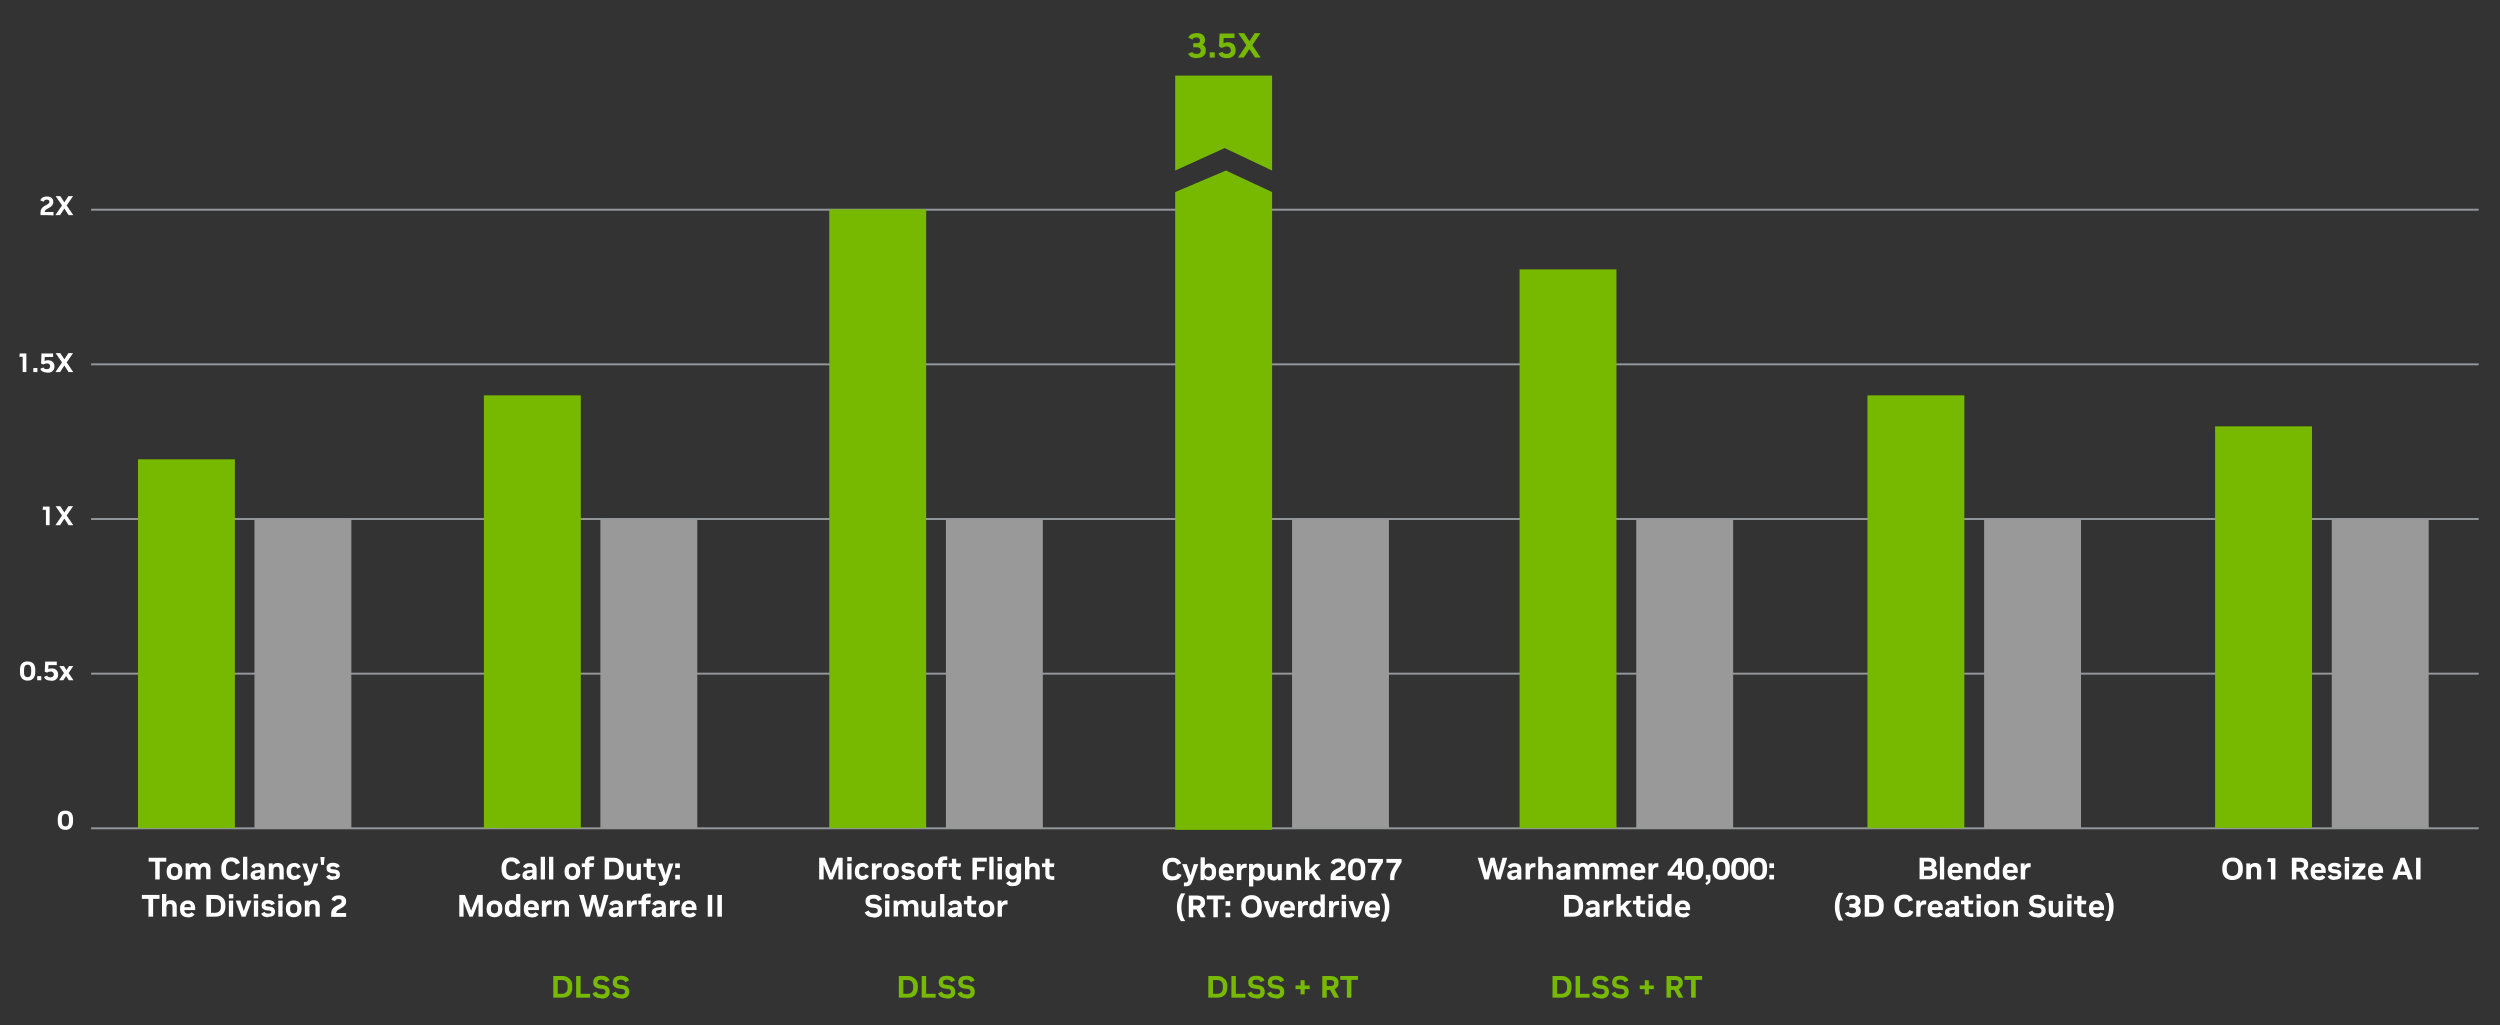 <?xml version="1.0" encoding="utf-8"?>
<!-- Generator: Adobe Illustrator 28.1.0, SVG Export Plug-In . SVG Version: 6.00 Build 0)  -->
<svg version="1.1" id="_4070" xmlns="http://www.w3.org/2000/svg" xmlns:xlink="http://www.w3.org/1999/xlink" x="0px" y="0px"
	 viewBox="0 0 1290 529" style="enable-background:new 0 0 1290 529;" xml:space="preserve">
<rect x="0" y="0" width="1290" height="529" fill="#333333" stroke="none"/>
<style type="text/css">
	.st0{fill:none;stroke:#95989A;}
	.st1{fill:#FFFFFF;}
	.st2{fill:#999999;}
	.st3{fill:#76B900;}
</style>
<line id="line-7" class="st0" x1="1279" y1="427.4" x2="47" y2="427.4"/>
<g id="lines">
	<line id="line-7-2" class="st0" x1="1279" y1="347.6" x2="47" y2="347.6"/>
	<line id="line-7-3" class="st0" x1="1279" y1="267.8" x2="47" y2="267.8"/>
	<line id="line-7-4" class="st0" x1="1279" y1="188" x2="47" y2="188"/>
	<line id="line-7-5" class="st0" x1="1279" y1="108.2" x2="47" y2="108.2"/>
</g>
<path class="st1" d="M33.7,428.2c-1.3,0-2.2-0.4-2.9-1.2c-0.7-0.8-1-1.9-1-3.3v-1c0-1.4,0.3-2.6,1-3.3c0.7-0.8,1.6-1.1,2.9-1.1h0.1
	c1.3,0,2.2,0.4,2.9,1.1c0.7,0.8,1,1.9,1,3.3v1c0,1.4-0.3,2.5-1,3.3c-0.7,0.8-1.6,1.2-2.9,1.2H33.7z M33.7,426.4h0.1
	c1.2,0,1.8-0.9,1.8-2.7v-1c0-1.8-0.6-2.7-1.8-2.7h-0.1c-1.2,0-1.8,0.9-1.8,2.7v1C31.9,425.5,32.5,426.4,33.7,426.4z"/>
<path class="st1" d="M14.2,351.2c-1.3,0-2.2-0.4-2.9-1.2c-0.7-0.8-1-1.9-1-3.3v-1c0-1.4,0.3-2.6,1-3.3c0.7-0.8,1.6-1.1,2.9-1.1h0.1
	c1.3,0,2.2,0.4,2.9,1.1c0.7,0.8,1,1.9,1,3.3v1c0,1.4-0.3,2.5-1,3.3c-0.7,0.8-1.6,1.2-2.9,1.2C14.3,351.2,14.2,351.2,14.2,351.2z
	 M14.2,349.4h0.1c1.2,0,1.8-0.9,1.8-2.7v-1c0-1.8-0.6-2.7-1.8-2.7h-0.1c-1.2,0-1.8,0.9-1.8,2.7v1C12.3,348.5,12.9,349.4,14.2,349.4z
	"/>
<path class="st1" d="M19.2,351v-2.1h2.1v2.1H19.2z"/>
<path class="st1" d="M26.1,351.2c-1.8,0-2.9-0.6-3.4-1.9l1.6-0.7c0.2,0.6,0.8,0.9,1.7,0.9h0.1c0.5,0,0.9-0.1,1.2-0.4s0.5-0.6,0.5-1
	V348c0-0.4-0.2-0.8-0.5-1.1c-0.3-0.3-0.7-0.4-1.2-0.4h-0.1c-0.6,0-1.2,0.2-1.7,0.6l-1.2-0.5l0.2-5.2h6v1.8h-4.3l-0.1,2.1
	c0.2-0.1,0.5-0.3,0.8-0.3s0.6-0.1,1-0.1h0.2c0.6,0,1.1,0.1,1.6,0.4c0.5,0.3,0.8,0.6,1.1,1.1c0.3,0.5,0.4,1,0.4,1.6v0.2
	c0,0.6-0.1,1.1-0.4,1.6c-0.3,0.5-0.7,0.8-1.2,1.1c-0.5,0.3-1.1,0.4-1.8,0.4C26.3,351.2,26.1,351.2,26.1,351.2z"/>
<path class="st1" d="M35.5,351l-1.4-2.2l-1.4,2.2h-2.2l2.5-3.7l-2.4-3.6H33l1.3,2.1l1.3-2.1h2.2l-2.4,3.6l2.5,3.7H35.5L35.5,351z"/>
<path class="st1" d="M23.7,271v-7.9H22l0.2-1.7h3.4v9.6C25.7,271,23.7,271,23.7,271z"/>
<path class="st1" d="M35.4,271l-2.2-3.4L31,271h-2.4l3.4-5l-3.3-4.8h2.4l2.1,3.2l2.1-3.2h2.4l-3.3,4.8l3.4,5
	C37.8,271,35.4,271,35.4,271z"/>
<path class="st1" d="M11.7,192v-7.9H10l0.2-1.7h3.4v9.6C13.7,192,11.7,192,11.7,192z"/>
<path class="st1" d="M17.2,192v-2.1h2.1v2.1H17.2z"/>
<path class="st1" d="M24.2,192.2c-1.8,0-2.9-0.6-3.4-1.9l1.6-0.7c0.2,0.6,0.8,0.9,1.7,0.9h0.1c0.5,0,0.9-0.1,1.2-0.4
	c0.3-0.3,0.5-0.6,0.5-1V189c0-0.4-0.2-0.8-0.5-1.1s-0.7-0.4-1.2-0.4h-0.1c-0.6,0-1.2,0.2-1.7,0.6l-1.2-0.5l0.2-5.2h6v1.8h-4.3
	l-0.1,2.1c0.2-0.1,0.5-0.3,0.8-0.3c0.3-0.1,0.6-0.1,1-0.1h0.2c0.6,0,1.1,0.1,1.6,0.4s0.8,0.6,1.1,1.1c0.3,0.5,0.4,1,0.4,1.6v0.2
	c0,0.6-0.1,1.1-0.4,1.6s-0.7,0.8-1.2,1.1c-0.5,0.3-1.1,0.4-1.8,0.4H24.2L24.2,192.2z"/>
<path class="st1" d="M35.4,192l-2.2-3.4L31,192h-2.4l3.4-5l-3.3-4.8h2.4l2.1,3.2l2.1-3.2h2.4l-3.3,4.8l3.4,5
	C37.8,192,35.4,192,35.4,192z"/>
<path class="st1" d="M20.9,111v-1.5c0-0.7,0.2-1.3,0.5-1.8c0.3-0.5,0.8-1,1.4-1.3l1.6-0.9c0.7-0.4,1.1-0.9,1.1-1.4V104
	c0-0.3-0.1-0.5-0.4-0.7s-0.6-0.3-0.9-0.3h-0.1c-0.4,0-0.8,0.1-1,0.3c-0.3,0.2-0.4,0.4-0.6,0.8l-1.7-0.7c0.5-1.3,1.6-2,3.3-2h0.2
	c1,0,1.7,0.2,2.3,0.7c0.6,0.5,0.9,1.1,0.9,2v0.2c0,0.6-0.2,1.2-0.5,1.6s-0.9,0.9-1.6,1.3l-1.4,0.8c-0.6,0.3-0.9,0.8-0.9,1.4h4.5v1.8
	C27.5,111,20.9,111,20.9,111z"/>
<path class="st1" d="M35.4,111l-2.2-3.4L31,111h-2.4l3.4-5l-3.3-4.8h2.4l2.1,3.2l2.1-3.2h2.4l-3.3,4.8l3.4,5
	C37.8,111,35.4,111,35.4,111z"/>
<rect id="rectangle-10-5" x="666.7" y="268" class="st2" width="50" height="159.2"/>
<polygon id="rectangle-10-6" class="st3" points="606.4,99.1 632.6,88 656.4,99.1 656.4,428.2 606.4,428.2 "/>
<polygon id="rectangle-10-6-2" class="st3" points="606.4,39 656.4,39 656.4,88 631.9,76.4 606.4,88 "/>
<path class="st3" d="M623.5,514.8v-11.2h4.5c1.1,0,2.1,0.2,2.9,0.7s1.4,1.1,1.8,1.8s0.6,1.7,0.6,2.8v0.6c0,1.6-0.4,2.9-1.3,3.9
	c-0.9,0.9-2.2,1.4-3.9,1.4H623.5z M625.9,512.8h2.1c0.9,0,1.7-0.3,2.2-0.8c0.5-0.5,0.8-1.3,0.8-2.4v-0.7c0-1.1-0.3-1.9-0.8-2.4
	c-0.5-0.5-1.2-0.8-2.2-0.8h-2.1V512.8z"/>
<path class="st3" d="M635.4,514.8v-11.2h2.3v9.2h4.9v2H635.4z"/>
<path class="st3" d="M648.2,515.1c-2.3,0-3.8-0.8-4.5-2.5l2-1c0.4,1,1.2,1.5,2.5,1.5h0.2c1.4,0,2-0.4,2-1.3v-0.2
	c0-0.3-0.1-0.6-0.4-0.9c-0.2-0.2-0.6-0.4-1-0.4l-1.7-0.2c-1.1-0.1-1.9-0.5-2.4-1c-0.6-0.5-0.8-1.3-0.8-2.2v-0.2
	c0-0.7,0.2-1.2,0.5-1.7c0.3-0.5,0.8-0.9,1.4-1.1c0.6-0.3,1.4-0.4,2.2-0.4h0.2c1,0,1.9,0.2,2.6,0.6c0.7,0.4,1.2,1,1.5,1.8l-2,0.9
	c-0.3-0.8-1-1.3-2.1-1.3h-0.2c-0.6,0-1,0.1-1.4,0.3c-0.3,0.2-0.5,0.5-0.5,0.9v0.2c0,0.7,0.4,1,1.3,1.2l1.7,0.2
	c1.1,0.1,1.9,0.5,2.5,1.1c0.5,0.6,0.8,1.3,0.8,2.3v0.2c0,1.1-0.4,1.9-1.1,2.5c-0.7,0.6-1.8,0.9-3.2,0.9H648.2z"/>
<path class="st3" d="M658.3,515.1c-2.3,0-3.8-0.8-4.5-2.5l2-1c0.4,1,1.2,1.5,2.5,1.5h0.2c1.4,0,2-0.4,2-1.3v-0.2
	c0-0.3-0.1-0.6-0.4-0.9c-0.2-0.2-0.6-0.4-1-0.4l-1.7-0.2c-1.1-0.1-1.9-0.5-2.4-1c-0.6-0.5-0.8-1.3-0.8-2.2v-0.2
	c0-0.7,0.2-1.2,0.5-1.7c0.3-0.5,0.8-0.9,1.4-1.1c0.6-0.3,1.4-0.4,2.2-0.4h0.2c1,0,1.9,0.2,2.6,0.6s1.2,1,1.5,1.8l-2,0.9
	c-0.3-0.8-1-1.3-2.1-1.3h-0.2c-0.6,0-1,0.1-1.4,0.3s-0.5,0.5-0.5,0.9v0.2c0,0.7,0.4,1,1.3,1.2l1.7,0.2c1.1,0.1,1.9,0.5,2.5,1.1
	c0.5,0.6,0.8,1.3,0.8,2.3v0.2c0,1.1-0.4,1.9-1.1,2.5c-0.7,0.6-1.8,0.9-3.2,0.9H658.3z"/>
<path class="st3" d="M668.5,510.4v-1.9h2.6v-2.7h2.1v2.7h2.6v1.9h-2.6v2.7h-2.1v-2.7H668.5z"/>
<path class="st3" d="M682.3,514.8v-11.2h4.2c1.3,0,2.3,0.3,3.1,0.9c0.8,0.6,1.1,1.5,1.1,2.5v0.3c0,0.8-0.2,1.4-0.6,1.9
	c-0.4,0.5-0.9,0.9-1.5,1.2l2.4,4.4h-2.5l-2.2-4h-1.7v4H682.3z M684.6,508.8h1.8c0.6,0,1-0.1,1.4-0.3s0.6-0.6,0.6-1.1V507
	c0-0.5-0.2-0.8-0.6-1s-0.8-0.3-1.4-0.3h-1.8V508.8z"/>
<path class="st3" d="M695,514.8v-9.2h-3.4v-2h9.1v2h-3.4v9.2H695z"/>
<rect id="rectangle-10-5-2" x="131.3" y="268" class="st2" width="50" height="159.3"/>
<rect id="rectangle-10-6-3" x="71.2" y="237" class="st3" width="50" height="190.3"/>
<path class="st1" d="M80.1,453.8v-9.2h-3.4v-2h9.1v2h-3.4v9.2H80.1z"/>
<path class="st1" d="M90,454.1c-0.8,0-1.5-0.2-2.1-0.5c-0.6-0.3-1.1-0.8-1.4-1.4s-0.5-1.4-0.5-2.2v-0.5c0-0.9,0.2-1.6,0.5-2.2
	c0.4-0.6,0.8-1.1,1.4-1.4c0.6-0.3,1.3-0.5,2.1-0.5h0.1c0.8,0,1.5,0.2,2.1,0.5s1.1,0.8,1.4,1.4c0.4,0.6,0.5,1.4,0.5,2.2v0.5
	c0,0.9-0.2,1.6-0.5,2.2c-0.4,0.6-0.8,1.1-1.4,1.4c-0.6,0.3-1.3,0.5-2.1,0.5H90z M90,452.1h0.1c0.5,0,1-0.2,1.3-0.5s0.5-0.9,0.5-1.6
	v-0.6c0-0.7-0.2-1.3-0.5-1.6s-0.8-0.5-1.3-0.5H90c-0.5,0-1,0.2-1.3,0.5s-0.5,0.9-0.5,1.6v0.6c0,0.7,0.2,1.3,0.5,1.6
	S89.5,452.1,90,452.1z"/>
<path class="st1" d="M95.8,453.8v-8.3h2v1c0.3-0.4,0.6-0.7,1-0.9c0.4-0.2,0.9-0.3,1.4-0.3h0.2c1.2,0,2,0.4,2.5,1.3
	c0.3-0.4,0.6-0.8,1.1-1c0.4-0.2,0.9-0.4,1.5-0.4h0.2c0.9,0,1.6,0.3,2.1,0.9c0.5,0.6,0.8,1.4,0.8,2.5v5.1h-2.2V449
	c0-0.6-0.1-1-0.3-1.3c-0.2-0.3-0.5-0.5-1-0.5h-0.1c-0.4,0-0.7,0.2-1,0.5c-0.3,0.3-0.5,0.8-0.5,1.5v4.6H101V449c0-0.6-0.1-1-0.3-1.3
	c-0.2-0.3-0.5-0.5-1-0.5h-0.1c-0.4,0-0.7,0.2-1,0.5c-0.3,0.3-0.5,0.8-0.5,1.5v4.6H95.8L95.8,453.8z"/>
<path class="st1" d="M119.3,454.1c-1.7,0-2.9-0.5-3.8-1.5c-0.9-1-1.3-2.3-1.3-4.1v-0.6c0-1.1,0.2-2.1,0.6-2.9c0.4-0.8,1-1.5,1.7-1.9
	s1.7-0.7,2.8-0.7h0.1c1.1,0,2.1,0.3,2.8,0.8s1.3,1.2,1.6,2.1l-2.2,0.8c-0.1-0.6-0.4-1-0.8-1.2c-0.4-0.3-0.9-0.4-1.4-0.4h-0.1
	c-0.9,0-1.6,0.3-2,0.8c-0.5,0.6-0.7,1.4-0.7,2.6v0.7c0,1.2,0.2,2.1,0.7,2.6c0.5,0.5,1.2,0.8,2.1,0.8h0.1c0.6,0,1.1-0.1,1.5-0.4
	c0.4-0.2,0.7-0.7,0.9-1.2l2.1,0.8c-0.3,0.9-0.9,1.6-1.6,2.1c-0.8,0.5-1.7,0.7-2.9,0.7H119.3L119.3,454.1z"/>
<path class="st1" d="M125.4,453.8v-11.7h2.2v11.7H125.4z"/>
<path class="st1" d="M132.1,454.1c-0.9,0-1.6-0.2-2.1-0.7c-0.5-0.4-0.7-1-0.7-1.8c0-0.7,0.2-1.3,0.7-1.7c0.4-0.4,1.1-0.7,1.9-0.8
	l2.6-0.3v-0.1c0-1-0.4-1.5-1.3-1.5H133c-0.4,0-0.7,0.1-1,0.2c-0.3,0.1-0.5,0.4-0.7,0.8l-1.7-0.9c0.2-0.6,0.7-1,1.2-1.4
	c0.6-0.3,1.3-0.5,2.1-0.5h0.2c2.3,0,3.5,1.1,3.5,3.3v5.2h-2v-1c-0.3,0.4-0.6,0.7-1.1,0.9C133.3,453.9,132.8,454.1,132.1,454.1
	L132.1,454.1z M134.5,450.2l-1.7,0.2c-0.5,0.1-0.8,0.2-1,0.3c-0.2,0.1-0.3,0.3-0.3,0.6c0,0.3,0.1,0.5,0.3,0.7
	c0.2,0.2,0.5,0.2,0.9,0.2h0.1c0.5,0,0.9-0.2,1.2-0.5s0.4-0.7,0.4-1.3V450.2z"/>
<path class="st1" d="M138.7,453.8v-8.3h2v1c0.3-0.4,0.6-0.7,1.1-0.9c0.4-0.2,0.9-0.3,1.4-0.3h0.2c0.9,0,1.7,0.3,2.2,0.9
	c0.5,0.6,0.8,1.4,0.8,2.5v5.1h-2.2V449c0-0.6-0.1-1-0.3-1.3c-0.2-0.3-0.6-0.5-1.1-0.5h-0.1c-0.3,0-0.5,0.1-0.8,0.2s-0.5,0.4-0.6,0.6
	s-0.2,0.7-0.2,1.1v4.6H138.7z"/>
<path class="st1" d="M152,454.1c-1.2,0-2.2-0.4-3-1.1s-1.1-1.7-1.1-3.1v-0.5c0-0.9,0.2-1.6,0.5-2.2c0.3-0.6,0.8-1.1,1.4-1.4
	c0.6-0.3,1.3-0.5,2.1-0.5h0.1c0.8,0,1.5,0.2,2,0.6c0.5,0.4,0.9,0.9,1.2,1.5l-1.8,0.8c-0.1-0.3-0.3-0.5-0.5-0.7s-0.5-0.3-0.9-0.3H152
	c-0.5,0-1,0.2-1.3,0.5s-0.5,0.9-0.5,1.6v0.6c0,0.8,0.2,1.3,0.5,1.6c0.3,0.3,0.8,0.5,1.3,0.5h0.1c0.4,0,0.7-0.1,0.9-0.2
	c0.2-0.2,0.4-0.4,0.6-0.7l1.7,0.9c-0.2,0.5-0.6,1-1.2,1.4c-0.6,0.4-1.2,0.5-2,0.5H152z"/>
<path class="st1" d="M156.8,457v-1.9h0.6c0.5,0,0.8-0.1,1-0.2s0.4-0.4,0.6-0.9l0.1-0.2l-3.2-8.2h2.4l1.9,5.8l1.7-5.8h2.3l-2.9,8.4
	c-0.2,0.7-0.5,1.2-0.7,1.6c-0.2,0.4-0.5,0.7-0.8,0.9c-0.3,0.2-0.6,0.4-1,0.4s-0.8,0.1-1.4,0.1H156.8z"/>
<path class="st1" d="M165.7,446.3l-0.4-4.1h2.2l-0.4,4.1H165.7z"/>
<path class="st1" d="M171.9,454.1c-1.9,0-3.1-0.6-3.6-1.9l1.7-0.9c0.1,0.3,0.4,0.6,0.7,0.7c0.3,0.2,0.7,0.2,1.2,0.2h0.2
	c0.9,0,1.4-0.2,1.4-0.7v-0.1c0-0.4-0.3-0.6-0.8-0.7l-1.7-0.2c-0.8-0.1-1.4-0.4-1.9-0.8c-0.4-0.4-0.6-1-0.6-1.7v-0.2
	c0-0.8,0.3-1.4,0.9-1.9s1.4-0.7,2.4-0.7h0.2c0.8,0,1.5,0.2,2.1,0.5c0.6,0.3,1,0.8,1.2,1.4l-1.8,0.8c-0.3-0.6-0.8-0.8-1.6-0.8h-0.2
	c-0.8,0-1.2,0.2-1.2,0.7v0.1c0,0.2,0.1,0.3,0.2,0.4c0.1,0.1,0.3,0.2,0.6,0.2l1.7,0.2c0.8,0.1,1.4,0.4,1.8,0.8c0.4,0.5,0.6,1,0.6,1.7
	v0.2c0,0.8-0.3,1.5-0.9,1.9c-0.6,0.4-1.5,0.6-2.6,0.6H171.9z"/>
<path class="st1" d="M76.6,473v-9.2h-3.4v-2h9.1v2H79v9.2H76.6z"/>
<path class="st1" d="M83.6,473v-11.7h2.2v4.2c0.6-0.7,1.3-1,2.2-1h0.2c0.9,0,1.7,0.3,2.2,0.9c0.5,0.6,0.8,1.4,0.8,2.5v5.1h-2.2v-4.8
	c0-0.6-0.1-1-0.3-1.3c-0.2-0.3-0.6-0.5-1.1-0.5h-0.1c-0.3,0-0.5,0.1-0.8,0.2s-0.5,0.4-0.6,0.6s-0.2,0.7-0.2,1.1v4.6H83.6L83.6,473z"
	/>
<path class="st1" d="M96.8,473.3c-1.3,0-2.2-0.4-2.9-1.1s-1-1.7-1-3v-0.5c0-1.3,0.4-2.3,1.1-3c0.7-0.7,1.7-1.1,2.9-1.1h0.1
	c1.2,0,2.1,0.4,2.7,1.1s1,1.7,1,2.9v1h-5.6c0.1,1.3,0.7,1.9,1.8,1.9H97c0.8,0,1.4-0.3,1.8-0.8l1.6,1.1c-0.3,0.5-0.7,0.9-1.3,1.2
	s-1.3,0.4-2,0.4H96.8z M95.1,468.1h3.4v0c0-1.1-0.5-1.7-1.6-1.7h-0.1C95.8,466.3,95.2,466.9,95.1,468.1z"/>
<path class="st1" d="M106.5,473v-11.2h4.5c1.1,0,2.1,0.2,2.9,0.7s1.4,1.1,1.8,1.8c0.4,0.8,0.6,1.7,0.6,2.8v0.6
	c0,1.6-0.4,2.9-1.3,3.9c-0.9,0.9-2.2,1.4-3.9,1.4H106.5L106.5,473z M108.9,471h2.1c0.9,0,1.7-0.3,2.2-0.8c0.5-0.5,0.8-1.3,0.8-2.4
	v-0.7c0-1.1-0.3-1.9-0.8-2.4c-0.5-0.5-1.2-0.8-2.2-0.8h-2.1V471z"/>
<path class="st1" d="M118.1,463.6v-2.2h2.3v2.2H118.1z M118.1,473v-8.3h2.2v8.3H118.1z"/>
<path class="st1" d="M124.7,473l-3.1-8.3h2.4l1.8,5.5l1.8-5.5h2.2l-3.1,8.3H124.7L124.7,473z"/>
<path class="st1" d="M130.9,463.6v-2.2h2.3v2.2H130.9z M131,473v-8.3h2.2v8.3H131z"/>
<path class="st1" d="M138.4,473.3c-1.9,0-3.1-0.6-3.6-1.9l1.7-0.9c0.1,0.3,0.4,0.6,0.7,0.7s0.7,0.2,1.2,0.2h0.2
	c0.9,0,1.4-0.2,1.4-0.7v-0.1c0-0.4-0.3-0.6-0.8-0.7l-1.7-0.2c-0.8-0.1-1.4-0.4-1.9-0.8c-0.4-0.4-0.6-1-0.6-1.7v-0.2
	c0-0.8,0.3-1.4,0.9-1.9c0.6-0.5,1.4-0.7,2.4-0.7h0.2c0.8,0,1.5,0.2,2.1,0.5c0.6,0.3,1,0.8,1.2,1.4l-1.8,0.8
	c-0.3-0.6-0.8-0.8-1.6-0.8h-0.2c-0.8,0-1.2,0.2-1.2,0.7v0.1c0,0.2,0.1,0.3,0.2,0.4s0.3,0.2,0.6,0.2l1.7,0.2c0.8,0.1,1.4,0.4,1.8,0.8
	c0.4,0.5,0.6,1,0.6,1.7v0.2c0,0.8-0.3,1.5-0.9,1.9c-0.6,0.4-1.5,0.6-2.6,0.6H138.4z"/>
<path class="st1" d="M143.6,463.6v-2.2h2.3v2.2H143.6z M143.6,473v-8.3h2.2v8.3H143.6z"/>
<path class="st1" d="M151.5,473.3c-0.8,0-1.5-0.2-2.1-0.5s-1.1-0.8-1.4-1.4s-0.5-1.4-0.5-2.2v-0.5c0-0.9,0.2-1.6,0.5-2.2
	c0.4-0.6,0.8-1.1,1.4-1.4s1.3-0.5,2.1-0.5h0.1c0.8,0,1.5,0.2,2.1,0.5c0.6,0.3,1.1,0.8,1.4,1.4c0.4,0.6,0.5,1.4,0.5,2.2v0.5
	c0,0.9-0.2,1.6-0.5,2.2s-0.8,1.1-1.4,1.4c-0.6,0.3-1.3,0.5-2.1,0.5H151.5z M151.5,471.3h0.1c0.5,0,1-0.2,1.3-0.5s0.5-0.9,0.5-1.6
	v-0.6c0-0.7-0.2-1.3-0.5-1.6s-0.8-0.5-1.3-0.5h-0.1c-0.5,0-1,0.2-1.3,0.5s-0.5,0.9-0.5,1.6v0.6c0,0.7,0.2,1.3,0.5,1.6
	S151,471.3,151.5,471.3z"/>
<path class="st1" d="M157.3,473v-8.3h2v1c0.3-0.4,0.6-0.7,1.1-0.9s0.9-0.3,1.4-0.3h0.2c0.9,0,1.7,0.3,2.2,0.9
	c0.5,0.6,0.8,1.4,0.8,2.5v5.1h-2.2v-4.8c0-0.6-0.1-1-0.3-1.3c-0.2-0.3-0.6-0.5-1.1-0.5h-0.1c-0.3,0-0.5,0.1-0.8,0.2
	s-0.5,0.4-0.6,0.6s-0.2,0.7-0.2,1.1v4.6H157.3z"/>
<path class="st1" d="M170.9,473v-1.7c0-0.8,0.2-1.5,0.6-2.1c0.4-0.6,0.9-1.1,1.6-1.5l1.9-1c0.9-0.4,1.3-1,1.3-1.6V465
	c0-0.3-0.1-0.6-0.4-0.8s-0.6-0.3-1.1-0.3h-0.1c-0.5,0-0.9,0.1-1.2,0.3c-0.3,0.2-0.5,0.5-0.6,0.9l-1.9-0.8c0.5-1.5,1.8-2.3,3.8-2.3
	h0.2c1.1,0,2,0.3,2.6,0.8c0.7,0.6,1,1.3,1,2.2v0.3c0,0.7-0.2,1.3-0.6,1.8c-0.4,0.5-1,1-1.9,1.5l-1.6,0.9c-0.6,0.4-1,0.9-1,1.6h5.1v2
	H170.9z"/>
<rect id="rectangle-10-5-3" x="309.8" y="268" class="st2" width="50" height="159.3"/>
<rect id="rectangle-10-6-4" x="249.7" y="204" class="st3" width="50" height="223.3"/>
<path class="st1" d="M263.9,454.1c-1.7,0-2.9-0.5-3.8-1.5c-0.9-1-1.3-2.3-1.3-4.1v-0.6c0-1.1,0.2-2.1,0.6-2.9c0.4-0.8,1-1.5,1.7-1.9
	s1.7-0.7,2.8-0.7h0.1c1.1,0,2.1,0.3,2.8,0.8s1.3,1.2,1.6,2.1l-2.2,0.8c-0.1-0.6-0.4-1-0.8-1.2c-0.4-0.3-0.9-0.4-1.4-0.4h-0.1
	c-0.9,0-1.6,0.3-2,0.8c-0.5,0.6-0.7,1.4-0.7,2.6v0.7c0,1.2,0.2,2.1,0.7,2.6c0.5,0.5,1.2,0.8,2.1,0.8h0.1c0.6,0,1.1-0.1,1.5-0.4
	c0.4-0.2,0.7-0.7,0.9-1.2l2.1,0.8c-0.3,0.9-0.9,1.6-1.6,2.1c-0.8,0.5-1.7,0.7-2.9,0.7H263.9z"/>
<path class="st1" d="M272.4,454.1c-0.9,0-1.6-0.2-2.1-0.7c-0.5-0.4-0.7-1-0.7-1.8c0-0.7,0.2-1.3,0.7-1.7c0.4-0.4,1.1-0.7,1.9-0.8
	l2.6-0.3v-0.1c0-1-0.4-1.5-1.3-1.5h-0.2c-0.4,0-0.7,0.1-1,0.2c-0.3,0.1-0.5,0.4-0.7,0.8l-1.7-0.9c0.2-0.6,0.7-1,1.2-1.4
	s1.3-0.5,2.1-0.5h0.2c2.3,0,3.5,1.1,3.5,3.3v5.2h-2v-1c-0.3,0.4-0.6,0.7-1.1,0.9C273.6,453.9,273.1,454.1,272.4,454.1L272.4,454.1z
	 M274.8,450.2l-1.7,0.2c-0.5,0.1-0.8,0.2-1,0.3c-0.2,0.1-0.3,0.3-0.3,0.6c0,0.3,0.1,0.5,0.3,0.7c0.2,0.2,0.5,0.2,0.9,0.2h0.1
	c0.5,0,0.9-0.2,1.2-0.5c0.3-0.3,0.4-0.7,0.4-1.3V450.2z"/>
<path class="st1" d="M279,453.8v-11.7h2.2v11.7H279z"/>
<path class="st1" d="M283.3,453.8v-11.7h2.2v11.7H283.3z"/>
<path class="st1" d="M295.3,454.1c-0.8,0-1.5-0.2-2.1-0.5c-0.6-0.3-1.1-0.8-1.4-1.4s-0.5-1.4-0.5-2.2v-0.5c0-0.9,0.2-1.6,0.5-2.2
	c0.4-0.6,0.8-1.1,1.4-1.4s1.3-0.5,2.1-0.5h0.1c0.8,0,1.5,0.2,2.1,0.5c0.6,0.3,1.1,0.8,1.4,1.4c0.4,0.6,0.5,1.4,0.5,2.2v0.5
	c0,0.9-0.2,1.6-0.5,2.2s-0.8,1.1-1.4,1.4c-0.6,0.3-1.3,0.5-2.1,0.5H295.3z M295.3,452.1h0.1c0.5,0,1-0.2,1.3-0.5s0.5-0.9,0.5-1.6
	v-0.6c0-0.7-0.2-1.3-0.5-1.6s-0.8-0.5-1.3-0.5h-0.1c-0.5,0-1,0.2-1.3,0.5s-0.5,0.9-0.5,1.6v0.6c0,0.7,0.2,1.3,0.5,1.6
	S294.7,452.1,295.3,452.1z"/>
<path class="st1" d="M301.8,453.8v-6.4h-1.6v-1.9h1.6v-0.4c0-1,0.3-1.8,0.8-2.4s1.4-0.8,2.6-0.8h1.4v1.9h-1.3
	c-0.4,0-0.7,0.1-0.9,0.3s-0.3,0.5-0.3,0.9v0.4h2.5l-0.3,1.9h-2.2v6.4H301.8z"/>
<path class="st1" d="M312,453.8v-11.2h4.5c1.1,0,2.1,0.2,2.9,0.7s1.4,1.1,1.8,1.8s0.6,1.7,0.6,2.8v0.6c0,1.6-0.4,2.9-1.3,3.9
	c-0.9,0.9-2.2,1.4-3.9,1.4H312z M314.3,451.8h2.1c0.9,0,1.7-0.3,2.2-0.8c0.5-0.5,0.8-1.3,0.8-2.4v-0.7c0-1.1-0.3-1.9-0.8-2.4
	c-0.5-0.5-1.2-0.8-2.2-0.8h-2.1V451.8z"/>
<path class="st1" d="M326.4,454.1c-0.9,0-1.6-0.3-2.2-0.9c-0.5-0.6-0.8-1.4-0.8-2.5v-5.1h2.2v4.8c0,0.6,0.1,1,0.3,1.3
	c0.2,0.3,0.5,0.5,1,0.5h0.1c0.3,0,0.5-0.1,0.7-0.2c0.2-0.1,0.4-0.4,0.6-0.6c0.2-0.3,0.2-0.7,0.2-1.1v-4.6h2.2v8.3h-2v-1
	c-0.3,0.4-0.6,0.7-1,0.9c-0.4,0.2-0.9,0.3-1.4,0.3H326.4z"/>
<path class="st1" d="M336.8,453.9c-1.1,0-1.9-0.2-2.4-0.7s-0.7-1.2-0.7-2.2v-3.6H332v-1.9h1.7v-2.4h2.2v2.4h2.5l-0.3,1.9h-2.3v3.5
	c0,0.4,0.1,0.7,0.3,0.9s0.5,0.3,0.8,0.3h1.4v1.9H336.8z"/>
<path class="st1" d="M340.1,457v-1.9h0.6c0.5,0,0.8-0.1,1-0.2c0.2-0.1,0.4-0.4,0.6-0.9l0.1-0.2l-3.2-8.2h2.4l1.9,5.8l1.7-5.8h2.3
	l-2.9,8.4c-0.2,0.7-0.5,1.2-0.7,1.6c-0.2,0.4-0.5,0.7-0.8,0.9s-0.6,0.4-1,0.4c-0.4,0.1-0.8,0.1-1.4,0.1H340.1z"/>
<path class="st1" d="M348.4,447.9v-2.4h2.4v2.4H348.4z M348.4,453.8v-2.4h2.4v2.4H348.4z"/>
<path class="st1" d="M237,473v-11.2h2.9l3.2,8.1l3.2-8.1h2.8V473h-2.2v-7.6l-3,7.6h-1.7l-3-7.6v7.6H237z"/>
<path class="st1" d="M255.1,473.3c-0.8,0-1.5-0.2-2.1-0.5c-0.6-0.3-1.1-0.8-1.4-1.4c-0.4-0.6-0.5-1.4-0.5-2.2v-0.5
	c0-0.9,0.2-1.6,0.5-2.2c0.4-0.6,0.8-1.1,1.4-1.4c0.6-0.3,1.3-0.5,2.1-0.5h0.1c0.8,0,1.5,0.2,2.1,0.5s1.1,0.8,1.4,1.4
	c0.4,0.6,0.5,1.4,0.5,2.2v0.5c0,0.9-0.2,1.6-0.5,2.2c-0.4,0.6-0.8,1.1-1.4,1.4s-1.3,0.5-2.1,0.5H255.1z M255.1,471.3h0.1
	c0.5,0,1-0.2,1.3-0.5s0.5-0.9,0.5-1.6v-0.6c0-0.7-0.2-1.3-0.5-1.6s-0.8-0.5-1.3-0.5h-0.1c-0.5,0-1,0.2-1.3,0.5s-0.5,0.9-0.5,1.6v0.6
	c0,0.7,0.2,1.3,0.5,1.6S254.6,471.3,255.1,471.3z"/>
<path class="st1" d="M263.9,473.3c-0.7,0-1.3-0.2-1.8-0.5s-0.9-0.8-1.2-1.4c-0.3-0.6-0.4-1.4-0.4-2.3v-0.5c0-0.9,0.1-1.6,0.4-2.2
	c0.3-0.6,0.7-1.1,1.2-1.4s1.1-0.5,1.8-0.5h0.1c1,0,1.8,0.3,2.3,1v-4.2h2.2V473h-2v-1c-0.6,0.8-1.4,1.2-2.6,1.2H263.9z M264.5,471.3
	h0.1c0.3,0,0.6-0.1,0.8-0.2s0.5-0.4,0.7-0.7c0.2-0.3,0.3-0.7,0.3-1.3v-0.5c0-0.5-0.1-0.9-0.3-1.3c-0.2-0.3-0.4-0.6-0.7-0.7
	c-0.3-0.1-0.5-0.2-0.8-0.2h-0.1c-0.5,0-0.9,0.2-1.3,0.5s-0.5,0.9-0.5,1.6v0.5c0,0.8,0.2,1.3,0.5,1.7S264,471.3,264.5,471.3z"/>
<path class="st1" d="M274.2,473.3c-1.3,0-2.2-0.4-2.9-1.1s-1-1.7-1-3v-0.5c0-1.3,0.4-2.3,1.1-3c0.7-0.7,1.7-1.1,2.9-1.1h0.1
	c1.2,0,2.1,0.4,2.7,1.1c0.7,0.7,1,1.7,1,2.9v1h-5.6c0.1,1.3,0.7,1.9,1.8,1.9h0.2c0.8,0,1.4-0.3,1.8-0.8l1.6,1.1
	c-0.3,0.5-0.7,0.9-1.3,1.2c-0.6,0.3-1.3,0.4-2,0.4H274.2z M272.4,468.1h3.4v0c0-1.1-0.5-1.7-1.6-1.7h-0.1
	C273.2,466.3,272.6,466.9,272.4,468.1z"/>
<path class="st1" d="M279.6,473v-8.3h2v1.4c0.2-0.5,0.5-0.9,0.8-1.1c0.3-0.3,0.8-0.4,1.4-0.4h0.9v2.1h-0.8c-0.3,0-0.6,0.1-0.9,0.2
	c-0.3,0.1-0.6,0.3-0.8,0.7c-0.2,0.3-0.3,0.7-0.3,1.3v4.1H279.6z"/>
<path class="st1" d="M285.9,473v-8.3h2v1c0.3-0.4,0.6-0.7,1.1-0.9s0.9-0.3,1.4-0.3h0.2c0.9,0,1.7,0.3,2.2,0.9
	c0.5,0.6,0.8,1.4,0.8,2.5v5.1h-2.2v-4.8c0-0.6-0.1-1-0.3-1.3c-0.2-0.3-0.6-0.5-1.1-0.5h-0.1c-0.3,0-0.5,0.1-0.8,0.2
	c-0.2,0.1-0.5,0.4-0.6,0.6c-0.2,0.3-0.2,0.7-0.2,1.1v4.6H285.9z"/>
<path class="st1" d="M298.8,461.8h2.5l2.1,7.8l2-7.8h2.1l2,7.8l2.1-7.8h2.4l-3.4,11.2h-2.2l-2-7.5l-2,7.5h-2.2L298.8,461.8z"/>
<path class="st1" d="M316.9,473.3c-0.9,0-1.6-0.2-2.1-0.7s-0.7-1.1-0.7-1.8c0-0.7,0.2-1.3,0.7-1.7s1.1-0.7,1.9-0.8l2.6-0.3v-0.1
	c0-1-0.4-1.5-1.3-1.5h-0.2c-0.4,0-0.7,0.1-1,0.2c-0.3,0.1-0.5,0.4-0.7,0.8l-1.7-0.9c0.2-0.6,0.7-1,1.2-1.4c0.6-0.3,1.3-0.5,2.1-0.5
	h0.2c2.3,0,3.5,1.1,3.5,3.3v5.2h-2v-1c-0.3,0.4-0.6,0.7-1.1,0.9C318,473.1,317.5,473.3,316.9,473.3L316.9,473.3z M319.3,469.4
	l-1.7,0.2c-0.5,0.1-0.8,0.2-1,0.3c-0.2,0.1-0.3,0.3-0.3,0.6c0,0.3,0.1,0.5,0.3,0.7s0.5,0.2,0.9,0.2h0.1c0.5,0,0.9-0.2,1.2-0.5
	c0.3-0.3,0.4-0.7,0.4-1.3V469.4z"/>
<path class="st1" d="M323.5,473v-8.3h2v1.4c0.2-0.5,0.5-0.9,0.8-1.1c0.3-0.3,0.8-0.4,1.4-0.4h0.9v2.1h-0.8c-0.3,0-0.6,0.1-0.9,0.2
	c-0.3,0.1-0.6,0.3-0.8,0.7c-0.2,0.3-0.3,0.7-0.3,1.3v4.1H323.5z"/>
<path class="st1" d="M331,473v-6.4h-1.6v-1.9h1.6v-0.4c0-1,0.3-1.8,0.8-2.4c0.5-0.5,1.4-0.8,2.6-0.8h1.4v1.9h-1.3
	c-0.4,0-0.7,0.1-0.9,0.3s-0.3,0.5-0.3,0.9v0.4h2.5l-0.3,1.9h-2.2v6.4H331z"/>
<path class="st1" d="M339.1,473.3c-0.9,0-1.6-0.2-2.1-0.7c-0.5-0.4-0.7-1.1-0.7-1.8c0-0.7,0.2-1.3,0.7-1.7c0.4-0.4,1.1-0.7,1.9-0.8
	l2.6-0.3v-0.1c0-1-0.4-1.5-1.3-1.5H340c-0.4,0-0.7,0.1-1,0.2c-0.3,0.1-0.5,0.4-0.7,0.8l-1.7-0.9c0.2-0.6,0.7-1,1.2-1.4
	c0.6-0.3,1.3-0.5,2.1-0.5h0.2c2.3,0,3.5,1.1,3.5,3.3v5.2h-2v-1c-0.3,0.4-0.6,0.7-1.1,0.9C340.3,473.1,339.7,473.3,339.1,473.3
	L339.1,473.3z M341.5,469.4l-1.7,0.2c-0.5,0.1-0.8,0.2-1,0.3c-0.2,0.1-0.3,0.3-0.3,0.6c0,0.3,0.1,0.5,0.3,0.7s0.5,0.2,0.9,0.2h0.1
	c0.5,0,0.9-0.2,1.2-0.5c0.3-0.3,0.4-0.7,0.4-1.3V469.4z"/>
<path class="st1" d="M345.7,473v-8.3h2v1.4c0.2-0.5,0.5-0.9,0.8-1.1c0.3-0.3,0.8-0.4,1.4-0.4h0.9v2.1H350c-0.3,0-0.6,0.1-0.9,0.2
	c-0.3,0.1-0.6,0.3-0.8,0.7c-0.2,0.3-0.3,0.7-0.3,1.3v4.1H345.7z"/>
<path class="st1" d="M355.5,473.3c-1.3,0-2.2-0.4-2.9-1.1s-1-1.7-1-3v-0.5c0-1.3,0.4-2.3,1.1-3c0.7-0.7,1.7-1.1,2.9-1.1h0.1
	c1.2,0,2.1,0.4,2.7,1.1c0.7,0.7,1,1.7,1,2.9v1h-5.6c0.1,1.3,0.7,1.9,1.8,1.9h0.2c0.8,0,1.4-0.3,1.8-0.8l1.6,1.1
	c-0.3,0.5-0.7,0.9-1.3,1.2c-0.6,0.3-1.3,0.4-2,0.4H355.5z M353.7,468.1h3.4v0c0-1.1-0.5-1.7-1.6-1.7h-0.1
	C354.5,466.3,353.9,466.9,353.7,468.1z"/>
<path class="st1" d="M365.2,473v-11.2h2.3V473H365.2z"/>
<path class="st1" d="M370.2,473v-11.2h2.3V473H370.2z"/>
<path class="st3" d="M285.5,514.8v-11.2h4.5c1.1,0,2.1,0.2,2.9,0.7s1.4,1.1,1.8,1.8s0.6,1.7,0.6,2.8v0.6c0,1.6-0.4,2.9-1.3,3.9
	c-0.9,0.9-2.2,1.4-3.9,1.4H285.5z M287.8,512.8h2.1c0.9,0,1.7-0.3,2.2-0.8c0.5-0.5,0.8-1.3,0.8-2.4v-0.7c0-1.1-0.3-1.9-0.8-2.4
	c-0.5-0.5-1.2-0.8-2.2-0.8h-2.1V512.8z"/>
<path class="st3" d="M297.3,514.8v-11.2h2.3v9.2h4.9v2H297.3z"/>
<path class="st3" d="M310.2,515.1c-2.3,0-3.8-0.8-4.5-2.5l2-1c0.4,1,1.2,1.5,2.5,1.5h0.2c1.4,0,2-0.4,2-1.3v-0.2
	c0-0.3-0.1-0.6-0.4-0.9c-0.2-0.2-0.6-0.4-1-0.4l-1.7-0.2c-1.1-0.1-1.9-0.5-2.4-1c-0.6-0.5-0.8-1.3-0.8-2.2v-0.2
	c0-0.7,0.2-1.2,0.5-1.7c0.3-0.5,0.8-0.9,1.4-1.1c0.6-0.3,1.4-0.4,2.2-0.4h0.2c1,0,1.9,0.2,2.6,0.6c0.7,0.4,1.2,1,1.5,1.8l-2,0.9
	c-0.3-0.8-1-1.3-2.1-1.3h-0.2c-0.6,0-1,0.1-1.4,0.3c-0.3,0.2-0.5,0.5-0.5,0.9v0.2c0,0.7,0.4,1,1.3,1.2l1.7,0.2
	c1.1,0.1,1.9,0.5,2.5,1.1c0.5,0.6,0.8,1.3,0.8,2.3v0.2c0,1.1-0.4,1.9-1.1,2.5c-0.7,0.6-1.8,0.9-3.2,0.9H310.2z"/>
<path class="st3" d="M320.3,515.1c-2.3,0-3.8-0.8-4.5-2.5l2-1c0.4,1,1.2,1.5,2.5,1.5h0.2c1.4,0,2-0.4,2-1.3v-0.2
	c0-0.3-0.1-0.6-0.4-0.9c-0.2-0.2-0.6-0.4-1-0.4l-1.7-0.2c-1.1-0.1-1.9-0.5-2.4-1c-0.6-0.5-0.8-1.3-0.8-2.2v-0.2
	c0-0.7,0.2-1.2,0.5-1.7c0.3-0.5,0.8-0.9,1.4-1.1c0.6-0.3,1.4-0.4,2.2-0.4h0.2c1,0,1.9,0.2,2.6,0.6s1.2,1,1.5,1.8l-2,0.9
	c-0.3-0.8-1-1.3-2.1-1.3h-0.2c-0.6,0-1,0.1-1.4,0.3s-0.5,0.5-0.5,0.9v0.2c0,0.7,0.4,1,1.3,1.2l1.7,0.2c1.1,0.1,1.9,0.5,2.5,1.1
	c0.5,0.6,0.8,1.3,0.8,2.3v0.2c0,1.1-0.4,1.9-1.1,2.5c-0.7,0.6-1.8,0.9-3.2,0.9H320.3z"/>
<rect id="rectangle-10-5-4" x="488.1" y="268" class="st2" width="50" height="159.3"/>
<rect id="rectangle-10-6-5" x="427.9" y="108" class="st3" width="50" height="319.3"/>
<path class="st3" d="M463.8,514.8v-11.2h4.5c1.1,0,2.1,0.2,2.9,0.7s1.4,1.1,1.8,1.8s0.6,1.7,0.6,2.8v0.6c0,1.6-0.4,2.9-1.3,3.9
	s-2.2,1.4-3.9,1.4H463.8z M466.1,512.8h2.1c0.9,0,1.7-0.3,2.2-0.8c0.5-0.5,0.8-1.3,0.8-2.4v-0.7c0-1.1-0.3-1.9-0.8-2.4
	c-0.5-0.5-1.2-0.8-2.2-0.8h-2.1V512.8z"/>
<path class="st3" d="M475.6,514.8v-11.2h2.3v9.2h4.9v2H475.6z"/>
<path class="st3" d="M488.5,515.1c-2.3,0-3.8-0.8-4.5-2.5l2-1c0.4,1,1.2,1.5,2.5,1.5h0.2c1.4,0,2-0.4,2-1.3v-0.2
	c0-0.3-0.1-0.6-0.4-0.9c-0.2-0.2-0.6-0.4-1-0.4l-1.7-0.2c-1.1-0.1-1.9-0.5-2.4-1c-0.6-0.5-0.8-1.3-0.8-2.2v-0.2
	c0-0.7,0.2-1.2,0.5-1.7c0.3-0.5,0.8-0.9,1.4-1.1c0.6-0.3,1.4-0.4,2.2-0.4h0.2c1,0,1.9,0.2,2.6,0.6s1.2,1,1.5,1.8l-2,0.9
	c-0.3-0.8-1-1.3-2.1-1.3h-0.2c-0.6,0-1,0.1-1.4,0.3s-0.5,0.5-0.5,0.9v0.2c0,0.7,0.4,1,1.3,1.2l1.7,0.2c1.1,0.1,1.9,0.5,2.5,1.1
	c0.5,0.6,0.8,1.3,0.8,2.3v0.2c0,1.1-0.4,1.9-1.1,2.5c-0.7,0.6-1.8,0.9-3.2,0.9H488.5z"/>
<path class="st3" d="M498.6,515.1c-2.3,0-3.8-0.8-4.5-2.5l2-1c0.4,1,1.2,1.5,2.5,1.5h0.2c1.4,0,2-0.4,2-1.3v-0.2
	c0-0.3-0.1-0.6-0.4-0.9c-0.2-0.2-0.6-0.4-1-0.4l-1.7-0.2c-1.1-0.1-1.9-0.5-2.4-1c-0.6-0.5-0.8-1.3-0.8-2.2v-0.2
	c0-0.7,0.2-1.2,0.5-1.7c0.3-0.5,0.8-0.9,1.4-1.1c0.6-0.3,1.4-0.4,2.2-0.4h0.2c1,0,1.9,0.2,2.6,0.6c0.7,0.4,1.2,1,1.5,1.8l-2,0.9
	c-0.3-0.8-1-1.3-2.1-1.3h-0.2c-0.6,0-1,0.1-1.4,0.3c-0.3,0.2-0.5,0.5-0.5,0.9v0.2c0,0.7,0.4,1,1.3,1.2l1.7,0.2
	c1.1,0.1,1.9,0.5,2.5,1.1c0.5,0.6,0.8,1.3,0.8,2.3v0.2c0,1.1-0.4,1.9-1.1,2.5c-0.7,0.6-1.8,0.9-3.2,0.9H498.6z"/>
<path class="st1" d="M422.7,453.8v-11.2h2.9l3.2,8.1l3.2-8.1h2.8v11.2h-2.2v-7.6l-3,7.6H428l-3-7.6v7.6H422.7z"/>
<path class="st1" d="M437.2,444.4v-2.2h2.3v2.2H437.2z M437.2,453.8v-8.3h2.2v8.3H437.2z"/>
<path class="st1" d="M445.2,454.1c-1.2,0-2.2-0.4-3-1.1s-1.1-1.7-1.1-3.1v-0.5c0-0.9,0.2-1.6,0.5-2.2c0.3-0.6,0.8-1.1,1.4-1.4
	c0.6-0.3,1.3-0.5,2.1-0.5h0.1c0.8,0,1.5,0.2,2,0.6c0.5,0.4,0.9,0.9,1.2,1.5l-1.8,0.8c-0.1-0.3-0.3-0.5-0.5-0.7
	c-0.2-0.2-0.5-0.3-0.9-0.3h-0.1c-0.5,0-1,0.2-1.3,0.5s-0.5,0.9-0.5,1.6v0.6c0,0.8,0.2,1.3,0.5,1.6s0.8,0.5,1.3,0.5h0.1
	c0.4,0,0.7-0.1,0.9-0.2c0.2-0.2,0.4-0.4,0.6-0.7l1.7,0.9c-0.2,0.5-0.6,1-1.2,1.4c-0.6,0.4-1.2,0.5-2,0.5H445.2z"/>
<path class="st1" d="M449.9,453.8v-8.3h2v1.4c0.2-0.5,0.5-0.8,0.8-1.1s0.8-0.4,1.4-0.4h0.9v2.1h-0.8c-0.3,0-0.6,0.1-0.9,0.2
	c-0.3,0.1-0.6,0.3-0.8,0.7c-0.2,0.3-0.3,0.8-0.3,1.3v4.1H449.9z"/>
<path class="st1" d="M459.7,454.1c-0.8,0-1.5-0.2-2.1-0.5c-0.6-0.3-1.1-0.8-1.4-1.4s-0.5-1.4-0.5-2.2v-0.5c0-0.9,0.2-1.6,0.5-2.2
	c0.4-0.6,0.8-1.1,1.4-1.4s1.3-0.5,2.1-0.5h0.1c0.8,0,1.5,0.2,2.1,0.5c0.6,0.3,1.1,0.8,1.4,1.4c0.4,0.6,0.5,1.4,0.5,2.2v0.5
	c0,0.9-0.2,1.6-0.5,2.2s-0.8,1.1-1.4,1.4c-0.6,0.3-1.3,0.5-2.1,0.5H459.7z M459.7,452.1h0.1c0.5,0,1-0.2,1.3-0.5s0.5-0.9,0.5-1.6
	v-0.6c0-0.7-0.2-1.3-0.5-1.6s-0.8-0.5-1.3-0.5h-0.1c-0.5,0-1,0.2-1.3,0.5s-0.5,0.9-0.5,1.6v0.6c0,0.7,0.2,1.3,0.5,1.6
	S459.2,452.1,459.7,452.1z"/>
<path class="st1" d="M468.6,454.1c-1.9,0-3.1-0.6-3.6-1.9l1.7-0.9c0.1,0.3,0.4,0.6,0.7,0.7c0.3,0.2,0.7,0.2,1.2,0.2h0.2
	c0.9,0,1.4-0.2,1.4-0.7v-0.1c0-0.4-0.3-0.6-0.8-0.7l-1.7-0.2c-0.8-0.1-1.4-0.4-1.9-0.8c-0.4-0.4-0.6-1-0.6-1.7v-0.2
	c0-0.8,0.3-1.4,0.9-1.9c0.6-0.5,1.4-0.7,2.4-0.7h0.2c0.8,0,1.5,0.2,2.1,0.5s1,0.8,1.2,1.4l-1.8,0.8c-0.3-0.6-0.8-0.8-1.6-0.8h-0.2
	c-0.8,0-1.2,0.2-1.2,0.7v0.1c0,0.2,0.1,0.3,0.2,0.4c0.1,0.1,0.3,0.2,0.6,0.2l1.7,0.2c0.8,0.1,1.4,0.4,1.8,0.8c0.4,0.5,0.6,1,0.6,1.7
	v0.2c0,0.8-0.3,1.5-0.9,1.9c-0.6,0.4-1.5,0.6-2.6,0.6H468.6z"/>
<path class="st1" d="M477.4,454.1c-0.8,0-1.5-0.2-2.1-0.5c-0.6-0.3-1.1-0.8-1.4-1.4s-0.5-1.4-0.5-2.2v-0.5c0-0.9,0.2-1.6,0.5-2.2
	c0.4-0.6,0.8-1.1,1.4-1.4s1.3-0.5,2.1-0.5h0.1c0.8,0,1.5,0.2,2.1,0.5c0.6,0.3,1.1,0.8,1.4,1.4c0.4,0.6,0.5,1.4,0.5,2.2v0.5
	c0,0.9-0.2,1.6-0.5,2.2s-0.8,1.1-1.4,1.4c-0.6,0.3-1.3,0.5-2.1,0.5H477.4z M477.4,452.1h0.1c0.5,0,1-0.2,1.3-0.5s0.5-0.9,0.5-1.6
	v-0.6c0-0.7-0.2-1.3-0.5-1.6s-0.8-0.5-1.3-0.5h-0.1c-0.5,0-1,0.2-1.3,0.5s-0.5,0.9-0.5,1.6v0.6c0,0.7,0.2,1.3,0.5,1.6
	S476.9,452.1,477.4,452.1z"/>
<path class="st1" d="M484,453.8v-6.4h-1.6v-1.9h1.6v-0.4c0-1,0.3-1.8,0.8-2.4s1.4-0.8,2.6-0.8h1.4v1.9h-1.3c-0.4,0-0.7,0.1-0.9,0.3
	c-0.2,0.2-0.3,0.5-0.3,0.9v0.4h2.5l-0.3,1.9h-2.2v6.4H484z"/>
<path class="st1" d="M494.3,453.9c-1.1,0-1.9-0.2-2.4-0.7s-0.7-1.2-0.7-2.2v-3.6h-1.7v-1.9h1.7v-2.4h2.2v2.4h2.5l-0.3,1.9h-2.3v3.5
	c0,0.4,0.1,0.7,0.3,0.9c0.2,0.2,0.5,0.3,0.8,0.3h1.4v1.9H494.3z"/>
<path class="st1" d="M501.8,453.8v-11.2h7.4v2h-5.1v2.9h4.1l-0.3,2h-3.8v4.4H501.8z"/>
<path class="st1" d="M510.5,453.8v-11.7h2.2v11.7H510.5z"/>
<path class="st1" d="M514.7,444.4v-2.2h2.3v2.2H514.7z M514.8,453.8v-8.3h2.2v8.3H514.8z"/>
<path class="st1" d="M522.5,457.3c-0.8,0-1.5-0.1-2-0.4c-0.5-0.3-1-0.6-1.3-1.2l1.6-1.2c0.2,0.3,0.5,0.5,0.7,0.7
	c0.3,0.1,0.6,0.2,1.1,0.2h0.2c1.2,0,1.8-0.7,1.8-2.1v-0.5c-0.6,0.7-1.3,1-2.3,1h-0.1c-0.7,0-1.3-0.2-1.8-0.5s-0.9-0.8-1.2-1.4
	c-0.3-0.6-0.4-1.3-0.4-2.1v-0.4c0-0.8,0.1-1.5,0.4-2.1c0.3-0.6,0.7-1.1,1.2-1.4s1.1-0.5,1.8-0.5h0.1c1.2,0,2,0.4,2.6,1.2v-1h2v7.6
	c0,1.3-0.3,2.3-1,3s-1.7,1-2.9,1H522.5z M522.7,451.9h0.1c0.5,0,0.9-0.2,1.3-0.6c0.3-0.4,0.5-0.9,0.5-1.5v-0.4
	c0-0.6-0.2-1.1-0.5-1.5c-0.3-0.4-0.7-0.6-1.3-0.6h-0.1c-0.6,0-1,0.2-1.3,0.6s-0.5,0.9-0.5,1.5v0.4c0,0.7,0.2,1.2,0.5,1.5
	S522.1,451.9,522.7,451.9z"/>
<path class="st1" d="M528.9,453.8v-11.7h2.2v4.2c0.6-0.7,1.3-1,2.2-1h0.2c0.9,0,1.7,0.3,2.2,0.9c0.5,0.6,0.8,1.4,0.8,2.5v5.1h-2.2
	V449c0-0.6-0.1-1-0.3-1.3c-0.2-0.3-0.6-0.5-1.1-0.5h-0.1c-0.3,0-0.5,0.1-0.8,0.2s-0.5,0.4-0.6,0.6s-0.2,0.7-0.2,1.1v4.6H528.9z"/>
<path class="st1" d="M542.5,453.9c-1.1,0-1.9-0.2-2.4-0.7s-0.7-1.2-0.7-2.2v-3.6h-1.7v-1.9h1.7v-2.4h2.2v2.4h2.5l-0.3,1.9h-2.3v3.5
	c0,0.4,0.1,0.7,0.3,0.9s0.5,0.3,0.8,0.3h1.4v1.9H542.5z"/>
<path class="st1" d="M450.7,473.3c-2.3,0-3.8-0.8-4.5-2.5l2-1c0.4,1,1.2,1.5,2.5,1.5h0.2c1.4,0,2-0.4,2-1.3v-0.2
	c0-0.3-0.1-0.6-0.4-0.9s-0.6-0.4-1-0.4l-1.7-0.2c-1.1-0.1-1.9-0.5-2.4-1c-0.6-0.5-0.8-1.3-0.8-2.2v-0.2c0-0.7,0.2-1.2,0.5-1.7
	c0.3-0.5,0.8-0.9,1.4-1.1c0.6-0.3,1.4-0.4,2.2-0.4h0.2c1,0,1.9,0.2,2.6,0.6c0.7,0.4,1.2,1,1.5,1.8l-2,0.9c-0.3-0.8-1-1.3-2.1-1.3
	h-0.2c-0.6,0-1,0.1-1.4,0.3c-0.3,0.2-0.5,0.5-0.5,0.9v0.2c0,0.7,0.4,1,1.3,1.2l1.7,0.2c1.1,0.1,1.9,0.5,2.5,1.1
	c0.5,0.6,0.8,1.3,0.8,2.3v0.2c0,1.1-0.4,1.9-1.1,2.5c-0.7,0.6-1.8,0.9-3.2,0.9H450.7z"/>
<path class="st1" d="M456.7,463.6v-2.2h2.3v2.2H456.7z M456.7,473v-8.3h2.2v8.3H456.7z"/>
<path class="st1" d="M461.1,473v-8.3h2v1c0.3-0.4,0.6-0.7,1-0.9c0.4-0.2,0.9-0.3,1.4-0.3h0.2c1.2,0,2,0.4,2.5,1.3
	c0.3-0.4,0.6-0.8,1.1-1c0.4-0.2,0.9-0.4,1.5-0.4h0.2c0.9,0,1.6,0.3,2.1,0.9c0.5,0.6,0.8,1.4,0.8,2.5v5.1h-2.2v-4.8
	c0-0.6-0.1-1-0.3-1.3c-0.2-0.3-0.5-0.5-1-0.5H470c-0.4,0-0.7,0.2-1,0.5c-0.3,0.3-0.5,0.8-0.5,1.5v4.6h-2.2v-4.8c0-0.6-0.1-1-0.3-1.3
	c-0.2-0.3-0.5-0.5-1-0.5h-0.1c-0.4,0-0.7,0.2-1,0.5c-0.3,0.3-0.5,0.8-0.5,1.5v4.6H461.1z"/>
<path class="st1" d="M478.5,473.3c-0.9,0-1.6-0.3-2.2-0.9c-0.5-0.6-0.8-1.4-0.8-2.5v-5.1h2.2v4.8c0,0.6,0.1,1,0.3,1.3
	c0.2,0.3,0.5,0.5,1,0.5h0.1c0.3,0,0.5-0.1,0.7-0.2s0.4-0.4,0.6-0.6s0.2-0.7,0.2-1.1v-4.6h2.2v8.3h-2v-1c-0.3,0.4-0.6,0.7-1,0.9
	s-0.9,0.3-1.4,0.3H478.5z"/>
<path class="st1" d="M485.1,473v-11.7h2.2V473H485.1z"/>
<path class="st1" d="M491.8,473.3c-0.9,0-1.6-0.2-2.1-0.7c-0.5-0.4-0.7-1.1-0.7-1.8c0-0.7,0.2-1.3,0.7-1.7c0.4-0.4,1.1-0.7,1.9-0.8
	l2.6-0.3v-0.1c0-1-0.4-1.5-1.3-1.5h-0.2c-0.4,0-0.7,0.1-1,0.2c-0.3,0.1-0.5,0.4-0.7,0.8l-1.7-0.9c0.2-0.6,0.7-1,1.2-1.4
	c0.6-0.3,1.3-0.5,2.1-0.5h0.2c2.3,0,3.5,1.1,3.5,3.3v5.2h-2v-1c-0.3,0.4-0.6,0.7-1.1,0.9C493,473.1,492.5,473.3,491.8,473.3
	L491.8,473.3z M494.2,469.4l-1.7,0.2c-0.5,0.1-0.8,0.2-1,0.3c-0.2,0.1-0.3,0.3-0.3,0.6c0,0.3,0.1,0.5,0.3,0.7s0.5,0.2,0.9,0.2h0.1
	c0.5,0,0.9-0.2,1.2-0.5c0.3-0.3,0.4-0.7,0.4-1.3V469.4z"/>
<path class="st1" d="M502.2,473.1c-1.1,0-1.9-0.2-2.4-0.7c-0.5-0.5-0.7-1.2-0.7-2.2v-3.6h-1.7v-1.9h1.7v-2.4h2.2v2.4h2.5l-0.3,1.9
	h-2.3v3.5c0,0.4,0.1,0.7,0.3,0.9c0.2,0.2,0.5,0.3,0.8,0.3h1.4v1.9H502.2z"/>
<path class="st1" d="M509,473.3c-0.8,0-1.5-0.2-2.1-0.5s-1.1-0.8-1.4-1.4s-0.5-1.4-0.5-2.2v-0.5c0-0.9,0.2-1.6,0.5-2.2
	c0.4-0.6,0.8-1.1,1.4-1.4s1.3-0.5,2.1-0.5h0.1c0.8,0,1.5,0.2,2.1,0.5c0.6,0.3,1.1,0.8,1.4,1.4c0.4,0.6,0.5,1.4,0.5,2.2v0.5
	c0,0.9-0.2,1.6-0.5,2.2s-0.8,1.1-1.4,1.4c-0.6,0.3-1.3,0.5-2.1,0.5H509z M509,471.3h0.1c0.5,0,1-0.2,1.3-0.5s0.5-0.9,0.5-1.6v-0.6
	c0-0.7-0.2-1.3-0.5-1.6s-0.8-0.5-1.3-0.5H509c-0.5,0-1,0.2-1.3,0.5s-0.5,0.9-0.5,1.6v0.6c0,0.7,0.2,1.3,0.5,1.6
	S508.5,471.3,509,471.3z"/>
<path class="st1" d="M514.8,473v-8.3h2v1.4c0.2-0.5,0.5-0.9,0.8-1.1s0.8-0.4,1.4-0.4h0.9v2.1H519c-0.3,0-0.6,0.1-0.9,0.2
	c-0.3,0.1-0.6,0.3-0.8,0.7s-0.3,0.7-0.3,1.3v4.1H514.8z"/>
<rect id="rectangle-10-5-5" x="844.3" y="268" class="st2" width="50" height="159.3"/>
<rect id="rectangle-10-6-6" x="784.1" y="139" class="st3" width="50" height="288.3"/>
<path class="st3" d="M801.1,514.8v-11.2h4.5c1.1,0,2.1,0.2,2.9,0.7s1.4,1.1,1.8,1.8c0.4,0.8,0.6,1.7,0.6,2.8v0.6
	c0,1.6-0.4,2.9-1.3,3.9c-0.9,0.9-2.2,1.4-3.9,1.4H801.1z M803.5,512.8h2.1c0.9,0,1.7-0.3,2.2-0.8c0.5-0.5,0.8-1.3,0.8-2.4v-0.7
	c0-1.1-0.3-1.9-0.8-2.4c-0.5-0.5-1.2-0.8-2.2-0.8h-2.1V512.8z"/>
<path class="st3" d="M813,514.8v-11.2h2.3v9.2h4.9v2H813z"/>
<path class="st3" d="M825.8,515.1c-2.3,0-3.8-0.8-4.5-2.5l2-1c0.4,1,1.2,1.5,2.5,1.5h0.2c1.4,0,2-0.4,2-1.3v-0.2
	c0-0.3-0.1-0.6-0.4-0.9c-0.2-0.2-0.6-0.4-1-0.4l-1.7-0.2c-1.1-0.1-1.9-0.5-2.4-1c-0.6-0.5-0.8-1.3-0.8-2.2v-0.2
	c0-0.7,0.2-1.2,0.5-1.7c0.3-0.5,0.8-0.9,1.4-1.1c0.6-0.3,1.4-0.4,2.2-0.4h0.2c1,0,1.9,0.2,2.6,0.6c0.7,0.4,1.2,1,1.5,1.8l-2,0.9
	c-0.3-0.8-1-1.3-2.1-1.3h-0.2c-0.6,0-1,0.1-1.4,0.3c-0.3,0.2-0.5,0.5-0.5,0.9v0.2c0,0.7,0.4,1,1.3,1.2l1.7,0.2
	c1.1,0.1,1.9,0.5,2.5,1.1c0.5,0.6,0.8,1.3,0.8,2.3v0.2c0,1.1-0.4,1.9-1.1,2.5c-0.7,0.6-1.8,0.9-3.2,0.9H825.8z"/>
<path class="st3" d="M836,515.1c-2.3,0-3.8-0.8-4.5-2.5l2-1c0.4,1,1.2,1.5,2.5,1.5h0.2c1.4,0,2-0.4,2-1.3v-0.2
	c0-0.3-0.1-0.6-0.4-0.9c-0.2-0.2-0.6-0.4-1-0.4l-1.7-0.2c-1.1-0.1-1.9-0.5-2.4-1c-0.6-0.5-0.8-1.3-0.8-2.2v-0.2
	c0-0.7,0.2-1.2,0.5-1.7c0.3-0.5,0.8-0.9,1.4-1.1c0.6-0.3,1.4-0.4,2.2-0.4h0.2c1,0,1.9,0.2,2.6,0.6s1.2,1,1.5,1.8l-2,0.9
	c-0.3-0.8-1-1.3-2.1-1.3H836c-0.6,0-1,0.1-1.4,0.3s-0.5,0.5-0.5,0.9v0.2c0,0.7,0.4,1,1.3,1.2l1.7,0.2c1.1,0.1,1.9,0.5,2.5,1.1
	c0.5,0.6,0.8,1.3,0.8,2.3v0.2c0,1.1-0.4,1.9-1.1,2.5c-0.7,0.6-1.8,0.9-3.2,0.9H836z"/>
<path class="st3" d="M846.1,510.4v-1.9h2.6v-2.7h2.1v2.7h2.6v1.9h-2.6v2.7h-2.1v-2.7H846.1z"/>
<path class="st3" d="M859.9,514.8v-11.2h4.2c1.3,0,2.3,0.3,3.1,0.9c0.8,0.6,1.1,1.5,1.1,2.5v0.3c0,0.8-0.2,1.4-0.6,1.9
	c-0.4,0.5-0.9,0.9-1.5,1.2l2.4,4.4h-2.5l-2.2-4h-1.7v4H859.9z M862.3,508.8h1.8c0.6,0,1-0.1,1.4-0.3c0.4-0.2,0.6-0.6,0.6-1.1V507
	c0-0.5-0.2-0.8-0.6-1c-0.4-0.2-0.8-0.3-1.4-0.3h-1.8V508.8z"/>
<path class="st3" d="M872.6,514.8v-9.2h-3.4v-2h9.1v2H875v9.2H872.6z"/>
<path class="st1" d="M762.5,442.6h2.5l2.1,7.8l2-7.8h2.1l2,7.8l2.1-7.8h2.4l-3.4,11.2h-2.2l-2-7.5l-2,7.5h-2.2L762.5,442.6z"/>
<path class="st1" d="M780.5,454.1c-0.9,0-1.6-0.2-2.1-0.7c-0.5-0.4-0.7-1-0.7-1.8c0-0.7,0.2-1.3,0.7-1.7c0.4-0.4,1.1-0.7,1.9-0.8
	l2.6-0.3v-0.1c0-1-0.4-1.5-1.3-1.5h-0.2c-0.4,0-0.7,0.1-1,0.2c-0.3,0.1-0.5,0.4-0.7,0.8l-1.7-0.9c0.2-0.6,0.7-1,1.2-1.4
	c0.6-0.3,1.3-0.5,2.1-0.5h0.2c2.3,0,3.5,1.1,3.5,3.3v5.2h-2v-1c-0.3,0.4-0.6,0.7-1.1,0.9C781.7,453.9,781.2,454.1,780.5,454.1
	L780.5,454.1z M782.9,450.2l-1.7,0.2c-0.5,0.1-0.8,0.2-1,0.3c-0.2,0.1-0.3,0.3-0.3,0.6c0,0.3,0.1,0.5,0.3,0.7
	c0.2,0.2,0.5,0.2,0.9,0.2h0.1c0.5,0,0.9-0.2,1.2-0.5s0.4-0.7,0.4-1.3V450.2z"/>
<path class="st1" d="M787.2,453.8v-8.3h2v1.4c0.2-0.5,0.5-0.8,0.8-1.1c0.3-0.3,0.8-0.4,1.4-0.4h0.9v2.1h-0.8c-0.3,0-0.6,0.1-0.9,0.2
	c-0.3,0.1-0.6,0.3-0.8,0.7c-0.2,0.3-0.3,0.8-0.3,1.3v4.1H787.2z"/>
<path class="st1" d="M793.7,453.8v-11.7h2.2v4.2c0.6-0.7,1.3-1,2.2-1h0.2c0.9,0,1.7,0.3,2.2,0.9c0.5,0.6,0.8,1.4,0.8,2.5v5.1h-2.2
	V449c0-0.6-0.1-1-0.3-1.3c-0.2-0.3-0.6-0.5-1.1-0.5h-0.1c-0.3,0-0.5,0.1-0.8,0.2s-0.5,0.4-0.6,0.6s-0.2,0.7-0.2,1.1v4.6H793.7z"/>
<path class="st1" d="M805.8,454.1c-0.9,0-1.6-0.2-2.1-0.7c-0.5-0.4-0.7-1-0.7-1.8c0-0.7,0.2-1.3,0.7-1.7c0.4-0.4,1.1-0.7,1.9-0.8
	l2.6-0.3v-0.1c0-1-0.4-1.5-1.3-1.5h-0.2c-0.4,0-0.7,0.1-1,0.2c-0.3,0.1-0.5,0.4-0.7,0.8l-1.7-0.9c0.2-0.6,0.7-1,1.2-1.4
	c0.6-0.3,1.3-0.5,2.1-0.5h0.2c2.3,0,3.5,1.1,3.5,3.3v5.2h-2v-1c-0.3,0.4-0.6,0.7-1.1,0.9C806.9,453.9,806.4,454.1,805.8,454.1
	L805.8,454.1z M808.2,450.2l-1.7,0.2c-0.5,0.1-0.8,0.2-1,0.3c-0.2,0.1-0.3,0.3-0.3,0.6c0,0.3,0.1,0.5,0.3,0.7
	c0.2,0.2,0.5,0.2,0.9,0.2h0.1c0.5,0,0.9-0.2,1.2-0.5c0.3-0.3,0.4-0.7,0.4-1.3V450.2z"/>
<path class="st1" d="M812.4,453.8v-8.3h2v1c0.3-0.4,0.6-0.7,1-0.9c0.4-0.2,0.9-0.3,1.4-0.3h0.2c1.2,0,2,0.4,2.5,1.3
	c0.3-0.4,0.6-0.8,1.1-1c0.4-0.2,0.9-0.4,1.5-0.4h0.2c0.9,0,1.6,0.3,2.1,0.9c0.5,0.6,0.8,1.4,0.8,2.5v5.1h-2.2V449
	c0-0.6-0.1-1-0.3-1.3c-0.2-0.3-0.5-0.5-1-0.5h-0.1c-0.4,0-0.7,0.2-1,0.5c-0.3,0.3-0.5,0.8-0.5,1.5v4.6h-2.2V449c0-0.6-0.1-1-0.3-1.3
	c-0.2-0.3-0.5-0.5-1-0.5h-0.1c-0.4,0-0.7,0.2-1,0.5s-0.5,0.8-0.5,1.5v4.6H812.4z"/>
<path class="st1" d="M827,453.8v-8.3h2v1c0.3-0.4,0.6-0.7,1-0.9c0.4-0.2,0.9-0.3,1.4-0.3h0.2c1.2,0,2,0.4,2.5,1.3
	c0.3-0.4,0.6-0.8,1.1-1c0.4-0.2,0.9-0.4,1.5-0.4h0.2c0.9,0,1.6,0.3,2.1,0.9c0.5,0.6,0.8,1.4,0.8,2.5v5.1h-2.2V449
	c0-0.6-0.1-1-0.3-1.3c-0.2-0.3-0.5-0.5-1-0.5h-0.1c-0.4,0-0.7,0.2-1,0.5c-0.3,0.3-0.5,0.8-0.5,1.5v4.6h-2.2V449c0-0.6-0.1-1-0.3-1.3
	c-0.2-0.3-0.5-0.5-1-0.5h-0.1c-0.4,0-0.7,0.2-1,0.5s-0.5,0.8-0.5,1.5v4.6H827z"/>
<path class="st1" d="M845.1,454.1c-1.3,0-2.2-0.4-2.9-1.1c-0.7-0.7-1-1.7-1-3v-0.5c0-1.3,0.4-2.3,1.1-3c0.7-0.7,1.7-1.1,2.9-1.1h0.1
	c1.2,0,2.1,0.4,2.7,1.1c0.7,0.7,1,1.7,1,2.9v1h-5.6c0.1,1.3,0.7,1.9,1.8,1.9h0.2c0.8,0,1.4-0.3,1.8-0.8l1.6,1.1
	c-0.3,0.5-0.7,0.9-1.3,1.2c-0.6,0.3-1.3,0.4-2,0.4H845.1z M843.4,448.9h3.4v0c0-1.1-0.5-1.7-1.6-1.7h-0.1
	C844.1,447.1,843.5,447.7,843.4,448.9z"/>
<path class="st1" d="M850.6,453.8v-8.3h2v1.4c0.2-0.5,0.5-0.8,0.8-1.1c0.3-0.3,0.8-0.4,1.4-0.4h0.9v2.1h-0.8c-0.3,0-0.6,0.1-0.9,0.2
	c-0.3,0.1-0.6,0.3-0.8,0.7c-0.2,0.3-0.3,0.8-0.3,1.3v4.1H850.6z"/>
<path class="st1" d="M865.8,453.8v-2h-5.3v-1.7l5.3-7.2h2.1v7.1h1.4l-0.3,1.9h-1.2v2H865.8z M865.8,449.9v-4.2l-3.1,4.2H865.8z"/>
<path class="st1" d="M874.4,454c-1.4,0-2.5-0.4-3.3-1.3c-0.7-0.9-1.1-2.1-1.1-3.8v-1.2c0-1.7,0.4-2.9,1.1-3.8
	c0.7-0.9,1.8-1.3,3.3-1.3h0.1c1.4,0,2.5,0.4,3.3,1.3c0.7,0.9,1.1,2.1,1.1,3.8v1.2c0,1.6-0.4,2.9-1.1,3.8c-0.7,0.9-1.8,1.3-3.3,1.3
	H874.4z M874.4,452h0.1c1.4,0,2.1-1,2.1-3.1v-1.1c0-2.1-0.7-3.1-2.1-3.1h-0.1c-1.4,0-2.1,1-2.1,3.1v1.1C872.3,451,873,452,874.4,452
	z"/>
<path class="st1" d="M880.6,456.7l-0.7-1l0.6-0.4c0.3-0.2,0.4-0.4,0.6-0.5c0.1-0.2,0.2-0.5,0.2-0.9v-0.1h-1.1v-2.4h2.4v2.6
	c0,0.4-0.1,0.8-0.2,1.1c-0.1,0.3-0.3,0.5-0.5,0.7s-0.5,0.4-0.8,0.6L880.6,456.7z"/>
<path class="st1" d="M888.1,454c-1.4,0-2.5-0.4-3.3-1.3c-0.7-0.9-1.1-2.1-1.1-3.8v-1.2c0-1.7,0.4-2.9,1.1-3.8
	c0.7-0.9,1.8-1.3,3.3-1.3h0.1c1.4,0,2.5,0.4,3.3,1.3c0.7,0.9,1.1,2.1,1.1,3.8v1.2c0,1.6-0.4,2.9-1.1,3.8c-0.7,0.9-1.8,1.3-3.3,1.3
	H888.1z M888.1,452h0.1c1.4,0,2.1-1,2.1-3.1v-1.1c0-2.1-0.7-3.1-2.1-3.1h-0.1c-1.4,0-2.1,1-2.1,3.1v1.1C886,451,886.7,452,888.1,452
	z"/>
<path class="st1" d="M897.7,454c-1.4,0-2.5-0.4-3.3-1.3c-0.7-0.9-1.1-2.1-1.1-3.8v-1.2c0-1.7,0.4-2.9,1.1-3.8
	c0.7-0.9,1.8-1.3,3.3-1.3h0.1c1.4,0,2.5,0.4,3.3,1.3c0.7,0.9,1.1,2.1,1.1,3.8v1.2c0,1.6-0.4,2.9-1.1,3.8c-0.7,0.9-1.8,1.3-3.3,1.3
	H897.7z M897.7,452h0.1c1.4,0,2.1-1,2.1-3.1v-1.1c0-2.1-0.7-3.1-2.1-3.1h-0.1c-1.4,0-2.1,1-2.1,3.1v1.1
	C895.6,451,896.3,452,897.7,452z"/>
<path class="st1" d="M907.3,454c-1.4,0-2.5-0.4-3.3-1.3c-0.7-0.9-1.1-2.1-1.1-3.8v-1.2c0-1.7,0.4-2.9,1.1-3.8
	c0.7-0.9,1.8-1.3,3.3-1.3h0.1c1.4,0,2.5,0.4,3.3,1.3c0.7,0.9,1.1,2.1,1.1,3.8v1.2c0,1.6-0.4,2.9-1.1,3.8c-0.7,0.9-1.8,1.3-3.3,1.3
	H907.3z M907.3,452h0.1c1.4,0,2.1-1,2.1-3.1v-1.1c0-2.1-0.7-3.1-2.1-3.1h-0.1c-1.4,0-2.1,1-2.1,3.1v1.1
	C905.2,451,905.9,452,907.3,452z"/>
<path class="st1" d="M913,447.9v-2.4h2.4v2.4H913z M913,453.8v-2.4h2.4v2.4H913z"/>
<path class="st1" d="M807.1,473v-11.2h4.5c1.1,0,2.1,0.2,2.9,0.7s1.4,1.1,1.8,1.8c0.4,0.8,0.6,1.7,0.6,2.8v0.6
	c0,1.6-0.4,2.9-1.3,3.9s-2.2,1.4-3.9,1.4H807.1z M809.5,471h2.1c0.9,0,1.7-0.3,2.2-0.8c0.5-0.5,0.8-1.3,0.8-2.4v-0.7
	c0-1.1-0.3-1.9-0.8-2.4s-1.2-0.8-2.2-0.8h-2.1V471z"/>
<path class="st1" d="M820.9,473.3c-0.9,0-1.6-0.2-2.1-0.7s-0.7-1.1-0.7-1.8c0-0.7,0.2-1.3,0.7-1.7s1.1-0.7,1.9-0.8l2.6-0.3v-0.1
	c0-1-0.4-1.5-1.3-1.5h-0.2c-0.4,0-0.7,0.1-1,0.2c-0.3,0.1-0.5,0.4-0.7,0.8l-1.7-0.9c0.2-0.6,0.7-1,1.2-1.4c0.6-0.3,1.3-0.5,2.1-0.5
	h0.2c2.3,0,3.5,1.1,3.5,3.3v5.2h-2v-1c-0.3,0.4-0.6,0.7-1.1,0.9C822.1,473.1,821.5,473.3,820.9,473.3L820.9,473.3z M823.3,469.4
	l-1.7,0.2c-0.5,0.1-0.8,0.2-1,0.3c-0.2,0.1-0.3,0.3-0.3,0.6c0,0.3,0.1,0.5,0.3,0.7s0.5,0.2,0.9,0.2h0.1c0.5,0,0.9-0.2,1.2-0.5
	c0.3-0.3,0.4-0.7,0.4-1.3V469.4z"/>
<path class="st1" d="M827.5,473v-8.3h2v1.4c0.2-0.5,0.5-0.9,0.8-1.1c0.3-0.3,0.8-0.4,1.4-0.4h0.9v2.1h-0.8c-0.3,0-0.6,0.1-0.9,0.2
	c-0.3,0.1-0.6,0.3-0.8,0.7c-0.2,0.3-0.3,0.7-0.3,1.3v4.1H827.5z"/>
<path class="st1" d="M834.1,473v-11.7h2.2v6.4l3-2.9h2.8l-3.3,3.1l3.5,5.1h-2.7l-2.4-3.7l-0.9,0.8v2.9H834.1z"/>
<path class="st1" d="M847.4,473.1c-1.1,0-1.9-0.2-2.4-0.7c-0.5-0.5-0.7-1.2-0.7-2.2v-3.6h-1.7v-1.9h1.7v-2.4h2.2v2.4h2.5l-0.3,1.9
	h-2.3v3.5c0,0.4,0.1,0.7,0.3,0.9c0.2,0.2,0.5,0.3,0.8,0.3h1.4v1.9H847.4z"/>
<path class="st1" d="M850.6,463.6v-2.2h2.3v2.2H850.6z M850.6,473v-8.3h2.2v8.3H850.6z"/>
<path class="st1" d="M857.9,473.3c-0.7,0-1.3-0.2-1.8-0.5s-0.9-0.8-1.2-1.4c-0.3-0.6-0.4-1.4-0.4-2.3v-0.5c0-0.9,0.1-1.6,0.4-2.2
	c0.3-0.6,0.7-1.1,1.2-1.4s1.1-0.5,1.8-0.5h0.1c1,0,1.8,0.3,2.3,1v-4.2h2.2V473h-2v-1c-0.6,0.8-1.4,1.2-2.6,1.2H857.9z M858.5,471.3
	h0.1c0.3,0,0.6-0.1,0.8-0.2s0.5-0.4,0.7-0.7c0.2-0.3,0.3-0.7,0.3-1.3v-0.5c0-0.5-0.1-0.9-0.3-1.3c-0.2-0.3-0.4-0.6-0.7-0.7
	c-0.3-0.1-0.5-0.2-0.8-0.2h-0.1c-0.5,0-0.9,0.2-1.3,0.5s-0.5,0.9-0.5,1.6v0.5c0,0.8,0.2,1.3,0.5,1.7S858,471.3,858.5,471.3z"/>
<path class="st1" d="M868.2,473.3c-1.3,0-2.2-0.4-2.9-1.1s-1-1.7-1-3v-0.5c0-1.3,0.4-2.3,1.1-3c0.7-0.7,1.7-1.1,2.9-1.1h0.1
	c1.2,0,2.1,0.4,2.7,1.1c0.7,0.7,1,1.7,1,2.9v1h-5.6c0.1,1.3,0.7,1.9,1.8,1.9h0.2c0.8,0,1.4-0.3,1.8-0.8l1.6,1.1
	c-0.3,0.5-0.7,0.9-1.3,1.2c-0.6,0.3-1.3,0.4-2,0.4H868.2z M866.5,468.1h3.4v0c0-1.1-0.5-1.7-1.6-1.7h-0.1
	C867.2,466.3,866.6,466.9,866.5,468.1z"/>
<rect id="rectangle-10-5-6" x="1023.8" y="268" class="st2" width="50" height="159.3"/>
<rect id="rectangle-10-6-7" x="963.6" y="204" class="st3" width="50" height="223.3"/>
<path class="st1" d="M990.5,453.8v-11.2h4.6c1.2,0,2.2,0.3,2.9,0.8c0.7,0.6,1.1,1.3,1.1,2.3v0.3c0,0.4-0.1,0.8-0.3,1.1
	s-0.5,0.6-0.9,0.8c0.6,0.2,1,0.5,1.3,0.9c0.3,0.4,0.4,0.9,0.4,1.5v0.3c0,1-0.3,1.8-1,2.3s-1.7,0.8-2.9,0.8H990.5z M992.8,447.2h2.2
	c1.1,0,1.7-0.4,1.7-1.2v-0.3c0-0.4-0.1-0.6-0.4-0.8s-0.7-0.3-1.3-0.3h-2.2V447.2z M992.8,451.9h2.6c1.1,0,1.7-0.4,1.7-1.2v-0.3
	c0-0.4-0.1-0.7-0.4-0.9c-0.3-0.2-0.7-0.3-1.3-0.3h-2.6V451.9z"/>
<path class="st1" d="M1001,453.8v-11.7h2.2v11.7H1001z"/>
<path class="st1" d="M1008.9,454.1c-1.3,0-2.2-0.4-2.9-1.1c-0.7-0.7-1-1.7-1-3v-0.5c0-1.3,0.4-2.3,1.1-3c0.7-0.7,1.7-1.1,2.9-1.1
	h0.1c1.2,0,2.1,0.4,2.7,1.1s1,1.7,1,2.9v1h-5.6c0.1,1.3,0.7,1.9,1.8,1.9h0.2c0.8,0,1.4-0.3,1.8-0.8l1.6,1.1
	c-0.3,0.5-0.7,0.9-1.3,1.2s-1.3,0.4-2,0.4H1008.9z M1007.2,448.9h3.4v0c0-1.1-0.5-1.7-1.6-1.7h-0.1
	C1007.9,447.1,1007.3,447.7,1007.2,448.9z"/>
<path class="st1" d="M1014.3,453.8v-8.3h2v1c0.3-0.4,0.6-0.7,1.1-0.9s0.9-0.3,1.4-0.3h0.2c0.9,0,1.7,0.3,2.2,0.9
	c0.5,0.6,0.8,1.4,0.8,2.5v5.1h-2.2V449c0-0.6-0.1-1-0.3-1.3c-0.2-0.3-0.6-0.5-1.1-0.5h-0.1c-0.3,0-0.5,0.1-0.8,0.2
	c-0.2,0.1-0.5,0.4-0.6,0.6c-0.2,0.3-0.2,0.7-0.2,1.1v4.6H1014.3z"/>
<path class="st1" d="M1027,454.1c-0.7,0-1.3-0.2-1.8-0.5c-0.5-0.3-0.9-0.8-1.2-1.4c-0.3-0.6-0.4-1.4-0.4-2.3v-0.5
	c0-0.9,0.1-1.6,0.4-2.2s0.7-1.1,1.2-1.4c0.5-0.3,1.1-0.5,1.8-0.5h0.1c1,0,1.8,0.3,2.3,1v-4.2h2.2v11.7h-2v-1
	c-0.6,0.8-1.4,1.2-2.6,1.2H1027z M1027.6,452.1h0.1c0.3,0,0.6-0.1,0.8-0.2c0.3-0.1,0.5-0.4,0.7-0.7s0.3-0.7,0.3-1.3v-0.5
	c0-0.5-0.1-0.9-0.3-1.3c-0.2-0.3-0.4-0.6-0.7-0.7c-0.3-0.1-0.5-0.2-0.8-0.2h-0.1c-0.5,0-0.9,0.2-1.3,0.5c-0.3,0.3-0.5,0.9-0.5,1.6
	v0.5c0,0.8,0.2,1.3,0.5,1.7C1026.7,452,1027.1,452.1,1027.6,452.1z"/>
<path class="st1" d="M1037.3,454.1c-1.3,0-2.2-0.4-2.9-1.1c-0.7-0.7-1-1.7-1-3v-0.5c0-1.3,0.4-2.3,1.1-3c0.7-0.7,1.7-1.1,2.9-1.1
	h0.1c1.2,0,2.1,0.4,2.7,1.1s1,1.7,1,2.9v1h-5.6c0.1,1.3,0.7,1.9,1.8,1.9h0.2c0.8,0,1.4-0.3,1.8-0.8l1.6,1.1
	c-0.3,0.5-0.7,0.9-1.3,1.2s-1.3,0.4-2,0.4H1037.3z M1035.6,448.9h3.4v0c0-1.1-0.5-1.7-1.6-1.7h-0.1
	C1036.3,447.1,1035.7,447.7,1035.6,448.9z"/>
<path class="st1" d="M1042.7,453.8v-8.3h2v1.4c0.2-0.5,0.5-0.8,0.8-1.1s0.8-0.4,1.4-0.4h0.9v2.1h-0.8c-0.3,0-0.6,0.1-0.9,0.2
	c-0.3,0.1-0.6,0.3-0.8,0.7c-0.2,0.3-0.3,0.8-0.3,1.3v4.1H1042.7z"/>
<path class="st1" d="M948.9,475.1c-1.4-2.1-2.1-4.4-2.1-6.8v-0.9c0-1.2,0.2-2.3,0.5-3.4c0.4-1.1,0.9-2.2,1.6-3.3h2.2
	c-0.7,1.1-1.1,2.2-1.5,3.3c-0.3,1.1-0.5,2.3-0.5,3.4v0.9c0,1.1,0.2,2.3,0.5,3.4c0.3,1.2,0.8,2.3,1.5,3.3H948.9z"/>
<path class="st1" d="M955.8,473.2c-2,0-3.3-0.7-3.9-2l1.9-0.8c0.3,0.6,0.9,0.9,1.9,0.9h0.1c0.6,0,1-0.1,1.4-0.4s0.5-0.6,0.5-1v-0.2
	c0-0.4-0.2-0.8-0.5-1c-0.3-0.2-0.8-0.4-1.4-0.4h-1.5v-1.9h1.6c1,0,1.6-0.4,1.6-1.2V465c0-0.4-0.1-0.7-0.4-0.9s-0.7-0.3-1.2-0.3h-0.1
	c-1,0-1.6,0.3-1.8,1l-1.9-0.9c0.6-1.4,1.8-2,3.9-2h0.2c0.7,0,1.3,0.1,1.9,0.4c0.5,0.3,1,0.6,1.3,1.1c0.3,0.5,0.5,1,0.5,1.6v0.2
	c0,0.4-0.1,0.8-0.3,1.2c-0.2,0.4-0.5,0.7-0.8,1c0.9,0.6,1.4,1.4,1.4,2.4v0.2c0,1.1-0.3,1.9-1,2.5c-0.7,0.6-1.7,0.9-2.9,0.9H955.8z"
	/>
<path class="st1" d="M962.2,473v-11.2h4.5c1.1,0,2.1,0.2,2.9,0.7s1.4,1.1,1.8,1.8c0.4,0.8,0.6,1.7,0.6,2.8v0.6
	c0,1.6-0.4,2.9-1.3,3.9s-2.2,1.4-3.9,1.4H962.2z M964.5,471h2.1c0.9,0,1.7-0.3,2.2-0.8c0.5-0.5,0.8-1.3,0.8-2.4v-0.7
	c0-1.1-0.3-1.9-0.8-2.4s-1.2-0.8-2.2-0.8h-2.1V471z"/>
<path class="st1" d="M982.6,473.3c-1.7,0-2.9-0.5-3.8-1.5c-0.9-1-1.3-2.3-1.3-4.1v-0.6c0-1.1,0.2-2.1,0.6-2.9c0.4-0.8,1-1.5,1.7-1.9
	c0.8-0.4,1.7-0.7,2.8-0.7h0.1c1.1,0,2.1,0.2,2.8,0.8c0.8,0.5,1.3,1.2,1.6,2.1l-2.2,0.8c-0.1-0.6-0.4-1-0.8-1.2s-0.9-0.4-1.4-0.4
	h-0.1c-0.9,0-1.6,0.3-2,0.8c-0.5,0.6-0.7,1.4-0.7,2.6v0.7c0,1.2,0.2,2.1,0.7,2.6c0.5,0.5,1.2,0.8,2.1,0.8h0.1c0.6,0,1.1-0.1,1.5-0.4
	s0.7-0.7,0.9-1.2l2.1,0.8c-0.3,0.9-0.9,1.6-1.6,2.1s-1.7,0.7-2.9,0.7H982.6z"/>
<path class="st1" d="M988.8,473v-8.3h2v1.4c0.2-0.5,0.5-0.9,0.8-1.1c0.3-0.3,0.8-0.4,1.4-0.4h0.9v2.1H993c-0.3,0-0.6,0.1-0.9,0.2
	c-0.3,0.1-0.6,0.3-0.8,0.7c-0.2,0.3-0.3,0.7-0.3,1.3v4.1H988.8z"/>
<path class="st1" d="M998.6,473.3c-1.3,0-2.2-0.4-2.9-1.1s-1-1.7-1-3v-0.5c0-1.3,0.4-2.3,1.1-3c0.7-0.7,1.7-1.1,2.9-1.1h0.1
	c1.2,0,2.1,0.4,2.7,1.1s1,1.7,1,2.9v1h-5.6c0.1,1.3,0.7,1.9,1.8,1.9h0.2c0.8,0,1.4-0.3,1.8-0.8l1.6,1.1c-0.3,0.5-0.7,0.9-1.3,1.2
	s-1.3,0.4-2,0.4H998.6z M996.8,468.1h3.4v0c0-1.1-0.5-1.7-1.6-1.7h-0.1C997.5,466.3,996.9,466.9,996.8,468.1z"/>
<path class="st1" d="M1006.4,473.3c-0.9,0-1.6-0.2-2.1-0.7c-0.5-0.4-0.7-1.1-0.7-1.8c0-0.7,0.2-1.3,0.7-1.7c0.4-0.4,1.1-0.7,1.9-0.8
	l2.6-0.3v-0.1c0-1-0.4-1.5-1.3-1.5h-0.2c-0.4,0-0.7,0.1-1,0.2c-0.3,0.1-0.5,0.4-0.7,0.8l-1.7-0.9c0.2-0.6,0.7-1,1.2-1.4
	c0.6-0.3,1.3-0.5,2.1-0.5h0.2c2.3,0,3.5,1.1,3.5,3.3v5.2h-2v-1c-0.3,0.4-0.6,0.7-1.1,0.9C1007.5,473.1,1007,473.3,1006.4,473.3
	L1006.4,473.3z M1008.8,469.4l-1.7,0.2c-0.5,0.1-0.8,0.2-1,0.3c-0.2,0.1-0.3,0.3-0.3,0.6c0,0.3,0.1,0.5,0.3,0.7s0.5,0.2,0.9,0.2h0.1
	c0.5,0,0.9-0.2,1.2-0.5c0.3-0.3,0.4-0.7,0.4-1.3V469.4z"/>
<path class="st1" d="M1016.7,473.1c-1.1,0-1.9-0.2-2.4-0.7c-0.5-0.5-0.7-1.2-0.7-2.2v-3.6h-1.7v-1.9h1.7v-2.4h2.2v2.4h2.5l-0.3,1.9
	h-2.3v3.5c0,0.4,0.1,0.7,0.3,0.9c0.2,0.2,0.5,0.3,0.8,0.3h1.4v1.9H1016.7z"/>
<path class="st1" d="M1019.9,463.6v-2.2h2.3v2.2H1019.9z M1019.9,473v-8.3h2.2v8.3H1019.9z"/>
<path class="st1" d="M1027.8,473.3c-0.8,0-1.5-0.2-2.1-0.5c-0.6-0.3-1.1-0.8-1.4-1.4c-0.4-0.6-0.5-1.4-0.5-2.2v-0.5
	c0-0.9,0.2-1.6,0.5-2.2c0.4-0.6,0.8-1.1,1.4-1.4c0.6-0.3,1.3-0.5,2.1-0.5h0.1c0.8,0,1.5,0.2,2.1,0.5c0.6,0.3,1.1,0.8,1.4,1.4
	c0.4,0.6,0.5,1.4,0.5,2.2v0.5c0,0.9-0.2,1.6-0.5,2.2s-0.8,1.1-1.4,1.4c-0.6,0.3-1.3,0.5-2.1,0.5H1027.8z M1027.8,471.3h0.1
	c0.5,0,1-0.2,1.3-0.5s0.5-0.9,0.5-1.6v-0.6c0-0.7-0.2-1.3-0.5-1.6s-0.8-0.5-1.3-0.5h-0.1c-0.5,0-1,0.2-1.3,0.5s-0.5,0.9-0.5,1.6v0.6
	c0,0.7,0.2,1.3,0.5,1.6S1027.3,471.3,1027.8,471.3z"/>
<path class="st1" d="M1033.6,473v-8.3h2v1c0.3-0.4,0.6-0.7,1.1-0.9c0.4-0.2,0.9-0.3,1.4-0.3h0.2c0.9,0,1.7,0.3,2.2,0.9
	c0.5,0.6,0.8,1.4,0.8,2.5v5.1h-2.2v-4.8c0-0.6-0.1-1-0.3-1.3c-0.2-0.3-0.6-0.5-1.1-0.5h-0.1c-0.3,0-0.5,0.1-0.8,0.2
	c-0.3,0.1-0.5,0.4-0.6,0.6c-0.2,0.3-0.2,0.7-0.2,1.1v4.6H1033.6z"/>
<path class="st1" d="M1051.2,473.3c-2.3,0-3.8-0.8-4.5-2.5l2-1c0.4,1,1.2,1.5,2.5,1.5h0.2c1.4,0,2-0.4,2-1.3v-0.2
	c0-0.3-0.1-0.6-0.4-0.9c-0.2-0.2-0.6-0.4-1-0.4l-1.7-0.2c-1.1-0.1-1.9-0.5-2.4-1c-0.6-0.5-0.8-1.3-0.8-2.2v-0.2
	c0-0.7,0.2-1.2,0.5-1.7c0.3-0.5,0.8-0.9,1.4-1.1c0.6-0.3,1.4-0.4,2.2-0.4h0.2c1,0,1.9,0.2,2.6,0.6c0.7,0.4,1.2,1,1.5,1.8l-2,0.9
	c-0.3-0.8-1-1.3-2.1-1.3h-0.2c-0.6,0-1,0.1-1.4,0.3c-0.3,0.2-0.5,0.5-0.5,0.9v0.2c0,0.7,0.4,1,1.3,1.2l1.7,0.2
	c1.1,0.1,1.9,0.5,2.5,1.1c0.5,0.6,0.8,1.3,0.8,2.3v0.2c0,1.1-0.4,1.9-1.1,2.5c-0.7,0.6-1.8,0.9-3.2,0.9H1051.2z"/>
<path class="st1" d="M1060.1,473.3c-0.9,0-1.6-0.3-2.2-0.9c-0.5-0.6-0.8-1.4-0.8-2.5v-5.1h2.2v4.8c0,0.6,0.1,1,0.3,1.3
	c0.2,0.3,0.5,0.5,1,0.5h0.1c0.3,0,0.5-0.1,0.7-0.2s0.4-0.4,0.6-0.6s0.2-0.7,0.2-1.1v-4.6h2.2v8.3h-2v-1c-0.3,0.4-0.6,0.7-1,0.9
	s-0.9,0.3-1.4,0.3H1060.1z"/>
<path class="st1" d="M1066.7,463.6v-2.2h2.3v2.2H1066.7z M1066.7,473v-8.3h2.2v8.3H1066.7z"/>
<path class="st1" d="M1075,473.1c-1.1,0-1.9-0.2-2.4-0.7c-0.5-0.5-0.7-1.2-0.7-2.2v-3.6h-1.7v-1.9h1.7v-2.4h2.2v2.4h2.5l-0.3,1.9
	h-2.3v3.5c0,0.4,0.1,0.7,0.3,0.9c0.2,0.2,0.5,0.3,0.8,0.3h1.4v1.9H1075z"/>
<path class="st1" d="M1081.8,473.3c-1.3,0-2.2-0.4-2.9-1.1s-1-1.7-1-3v-0.5c0-1.3,0.4-2.3,1.1-3c0.7-0.7,1.7-1.1,2.9-1.1h0.1
	c1.2,0,2.1,0.4,2.7,1.1s1,1.7,1,2.9v1h-5.6c0.1,1.3,0.7,1.9,1.8,1.9h0.2c0.8,0,1.4-0.3,1.8-0.8l1.6,1.1c-0.3,0.5-0.7,0.9-1.3,1.2
	s-1.3,0.4-2,0.4H1081.8z M1080,468.1h3.4v0c0-1.1-0.5-1.7-1.6-1.7h-0.1C1080.7,466.3,1080.1,466.9,1080,468.1z"/>
<path class="st1" d="M1086.3,475.1c0.7-1.1,1.1-2.2,1.5-3.3c0.3-1.2,0.5-2.3,0.5-3.4v-0.9c0-1.1-0.2-2.3-0.5-3.4
	c-0.3-1.1-0.8-2.2-1.5-3.3h2.2c0.7,1.1,1.2,2.2,1.6,3.3c0.4,1.1,0.5,2.3,0.5,3.4v0.9c0,2.4-0.7,4.6-2.1,6.8H1086.3z"/>
<rect id="rectangle-10-5-7" x="1203.2" y="268" class="st2" width="50" height="159.2"/>
<rect id="rectangle-10-6-8" x="1143" y="220" class="st3" width="50" height="207.2"/>
<path class="st1" d="M1151.9,454.1c-1.1,0-2-0.2-2.8-0.7c-0.8-0.4-1.4-1.1-1.8-1.9c-0.4-0.8-0.6-1.8-0.6-2.9v-0.6
	c0-1.1,0.2-2.1,0.6-2.9c0.4-0.8,1-1.5,1.8-1.9s1.7-0.7,2.8-0.7h0.2c1.1,0,2,0.2,2.8,0.7s1.4,1.1,1.8,1.9c0.4,0.8,0.6,1.8,0.6,2.9
	v0.6c0,1.1-0.2,2.1-0.6,2.9c-0.4,0.8-1,1.5-1.8,1.9c-0.8,0.4-1.7,0.7-2.8,0.7H1151.9z M1151.9,452h0.1c0.9,0,1.6-0.3,2.1-0.8
	s0.8-1.4,0.8-2.6v-0.7c0-1.1-0.3-2-0.8-2.6c-0.5-0.6-1.2-0.8-2.1-0.8h-0.1c-0.9,0-1.6,0.3-2.1,0.8c-0.5,0.6-0.8,1.4-0.8,2.6v0.7
	c0,1.1,0.3,2,0.8,2.6S1151,452,1151.9,452z"/>
<path class="st1" d="M1159.1,453.8v-8.3h2v1c0.3-0.4,0.6-0.7,1.1-0.9s0.9-0.3,1.4-0.3h0.2c0.9,0,1.7,0.3,2.2,0.9
	c0.5,0.6,0.8,1.4,0.8,2.5v5.1h-2.2V449c0-0.6-0.1-1-0.3-1.3c-0.2-0.3-0.6-0.5-1.1-0.5h-0.1c-0.3,0-0.5,0.1-0.8,0.2
	c-0.2,0.1-0.5,0.4-0.6,0.6c-0.2,0.3-0.2,0.7-0.2,1.1v4.6H1159.1z"/>
<path class="st1" d="M1171.8,453.8v-9h-1.9l0.3-2h3.9v11H1171.8z"/>
<path class="st1" d="M1182.6,453.8v-11.2h4.2c1.3,0,2.3,0.3,3.1,0.9c0.8,0.6,1.1,1.5,1.1,2.5v0.3c0,0.8-0.2,1.4-0.6,1.9
	c-0.4,0.5-0.9,0.9-1.5,1.2l2.4,4.4h-2.5l-2.2-4h-1.7v4H1182.6z M1185,447.8h1.8c0.6,0,1-0.1,1.4-0.3s0.6-0.6,0.6-1.1V446
	c0-0.5-0.2-0.8-0.6-1s-0.8-0.3-1.4-0.3h-1.8V447.8z"/>
<path class="st1" d="M1196.2,454.1c-1.3,0-2.2-0.4-2.9-1.1c-0.7-0.7-1-1.7-1-3v-0.5c0-1.3,0.4-2.3,1.1-3c0.7-0.7,1.7-1.1,2.9-1.1
	h0.1c1.2,0,2.1,0.4,2.7,1.1s1,1.7,1,2.9v1h-5.6c0.1,1.3,0.7,1.9,1.8,1.9h0.2c0.8,0,1.4-0.3,1.8-0.8l1.6,1.1
	c-0.3,0.5-0.7,0.9-1.3,1.2s-1.3,0.4-2,0.4H1196.2z M1194.4,448.9h3.4v0c0-1.1-0.5-1.7-1.6-1.7h-0.1
	C1195.1,447.1,1194.5,447.7,1194.4,448.9z"/>
<path class="st1" d="M1204.7,454.1c-1.9,0-3.1-0.6-3.6-1.9l1.7-0.9c0.1,0.3,0.4,0.6,0.7,0.7c0.3,0.2,0.7,0.2,1.2,0.2h0.2
	c0.9,0,1.4-0.2,1.4-0.7v-0.1c0-0.4-0.3-0.6-0.8-0.7l-1.7-0.2c-0.8-0.1-1.4-0.4-1.9-0.8s-0.6-1-0.6-1.7v-0.2c0-0.8,0.3-1.4,0.9-1.9
	c0.6-0.5,1.4-0.7,2.4-0.7h0.2c0.8,0,1.5,0.2,2.1,0.5s1,0.8,1.2,1.4l-1.8,0.8c-0.3-0.6-0.8-0.8-1.6-0.8h-0.2c-0.8,0-1.2,0.2-1.2,0.7
	v0.1c0,0.2,0.1,0.3,0.2,0.4c0.1,0.1,0.3,0.2,0.6,0.2l1.7,0.2c0.8,0.1,1.4,0.4,1.8,0.8s0.6,1,0.6,1.7v0.2c0,0.8-0.3,1.5-0.9,1.9
	s-1.5,0.6-2.6,0.6H1204.7z"/>
<path class="st1" d="M1209.9,444.4v-2.2h2.3v2.2H1209.9z M1209.9,453.8v-8.3h2.2v8.3H1209.9z"/>
<path class="st1" d="M1213.8,453.8v-1.7l3.8-4.7h-3.7v-1.9h6.6v1.7l-3.8,4.7h3.9v1.9H1213.8z"/>
<path class="st1" d="M1225.8,454.1c-1.3,0-2.2-0.4-2.9-1.1c-0.7-0.7-1-1.7-1-3v-0.5c0-1.3,0.4-2.3,1.1-3c0.7-0.7,1.7-1.1,2.9-1.1
	h0.1c1.2,0,2.1,0.4,2.7,1.1c0.7,0.7,1,1.7,1,2.9v1h-5.6c0.1,1.3,0.7,1.9,1.8,1.9h0.2c0.8,0,1.4-0.3,1.8-0.8l1.6,1.1
	c-0.3,0.5-0.7,0.9-1.3,1.2c-0.6,0.3-1.3,0.4-2,0.4H1225.8z M1224.1,448.9h3.4v0c0-1.1-0.5-1.7-1.6-1.7h-0.1
	C1224.8,447.1,1224.2,447.7,1224.1,448.9z"/>
<path class="st1" d="M1234.4,453.8l4.3-11.2h2.1l4.3,11.2h-2.5l-0.8-2.3h-4.2l-0.8,2.3H1234.4z M1238.3,449.7h2.9l-1.4-4
	L1238.3,449.7z"/>
<path class="st1" d="M1246.7,453.8v-11.2h2.3v11.2H1246.7z"/>
<path class="st3" d="M617.5,30c-2.3,0-3.8-0.8-4.4-2.3l2.1-0.9c0.3,0.7,1,1,2.2,1h0.1c0.7,0,1.2-0.1,1.5-0.4s0.6-0.7,0.6-1.2V26
	c0-0.5-0.2-0.9-0.6-1.2c-0.4-0.3-0.9-0.4-1.6-0.4h-1.7v-2.1h1.8c1.2,0,1.7-0.5,1.7-1.4v-0.2c0-0.4-0.2-0.7-0.5-1s-0.8-0.4-1.3-0.4
	h-0.1c-1.1,0-1.8,0.4-2,1.1l-2.1-1c0.6-1.5,2.1-2.3,4.4-2.3h0.2c0.8,0,1.5,0.1,2.1,0.4c0.6,0.3,1.1,0.7,1.4,1.2
	c0.3,0.5,0.5,1.1,0.5,1.8v0.2c0,0.5-0.1,0.9-0.3,1.3s-0.5,0.8-0.9,1.1c1,0.6,1.6,1.5,1.6,2.7v0.3c0,1.2-0.4,2.1-1.2,2.8
	c-0.8,0.7-1.9,1-3.3,1L617.5,30L617.5,30z"/>
<path class="st3" d="M624.2,29.7V27h2.6v2.7H624.2z"/>
<path class="st3" d="M633.1,30c-2.3,0-3.8-0.8-4.4-2.4l2.1-0.9c0.3,0.8,1,1.1,2.1,1.1h0.1c0.6,0,1.1-0.2,1.5-0.5
	c0.4-0.3,0.6-0.7,0.6-1.2v-0.2c0-0.6-0.2-1-0.6-1.4c-0.4-0.4-0.9-0.5-1.6-0.5h-0.2c-0.7,0-1.5,0.3-2.2,0.8L629,24l0.3-6.7h7.7v2.3
	h-5.6l-0.1,2.8c0.3-0.2,0.6-0.3,1-0.4c0.4-0.1,0.8-0.2,1.2-0.2h0.2c0.8,0,1.4,0.2,2,0.5s1.1,0.8,1.4,1.4c0.3,0.6,0.5,1.3,0.5,2v0.3
	c0,0.8-0.2,1.5-0.5,2.1c-0.4,0.6-0.9,1-1.5,1.4c-0.7,0.3-1.4,0.5-2.3,0.5L633.1,30L633.1,30z"/>
<path class="st3" d="M647.6,29.7l-2.9-4.4l-2.9,4.4h-3l4.3-6.4l-4.2-6.2h3.1l2.7,4.2l2.7-4.2h3l-4.2,6.2l4.3,6.4
	C650.7,29.7,647.6,29.7,647.6,29.7z"/>
<path class="st1" d="M605,454.3c-1.7,0-2.9-0.5-3.8-1.5c-0.9-1-1.3-2.3-1.3-4.1v-0.6c0-1.1,0.2-2.1,0.6-2.9c0.4-0.8,1-1.5,1.7-1.9
	s1.7-0.7,2.8-0.7h0.1c1.1,0,2.1,0.3,2.8,0.8s1.3,1.2,1.6,2.1l-2.2,0.8c-0.1-0.6-0.4-1-0.8-1.2c-0.4-0.3-0.9-0.4-1.4-0.4H605
	c-0.9,0-1.6,0.3-2,0.8c-0.5,0.6-0.7,1.4-0.7,2.6v0.7c0,1.2,0.2,2.1,0.7,2.6c0.5,0.5,1.2,0.8,2.1,0.8h0.1c0.6,0,1.1-0.1,1.5-0.4
	c0.4-0.2,0.7-0.7,0.9-1.2l2.1,0.8c-0.3,0.9-0.9,1.6-1.6,2.1c-0.8,0.5-1.7,0.7-2.9,0.7H605z"/>
<path class="st1" d="M610.9,457.3v-1.9h0.6c0.5,0,0.8-0.1,1-0.2c0.2-0.1,0.4-0.4,0.6-0.9l0.1-0.2l-3.2-8.2h2.4l1.9,5.8l1.7-5.8h2.3
	l-2.9,8.4c-0.2,0.7-0.5,1.2-0.7,1.6c-0.2,0.4-0.5,0.7-0.8,0.9c-0.3,0.2-0.6,0.4-1,0.4c-0.4,0.1-0.8,0.1-1.4,0.1H610.9z"/>
<path class="st1" d="M624.1,454.3c-1.2,0-2-0.4-2.6-1.2v1h-2v-11.7h2.2v4.2c0.6-0.7,1.3-1,2.3-1h0.1c0.7,0,1.3,0.2,1.8,0.5
	c0.5,0.3,0.9,0.8,1.2,1.4s0.4,1.4,0.4,2.2v0.5c0,0.9-0.1,1.6-0.4,2.2s-0.7,1.1-1.2,1.4c-0.5,0.3-1.1,0.5-1.8,0.5H624.1z
	 M623.4,452.4h0.1c0.5,0,0.9-0.2,1.3-0.5s0.5-0.9,0.5-1.6v-0.5c0-0.8-0.2-1.3-0.5-1.7s-0.8-0.5-1.3-0.5h-0.1c-0.3,0-0.5,0.1-0.8,0.2
	c-0.3,0.1-0.5,0.4-0.7,0.7c-0.2,0.3-0.3,0.7-0.3,1.3v0.5c0,0.5,0.1,0.9,0.3,1.3c0.2,0.3,0.4,0.6,0.7,0.7S623.2,452.4,623.4,452.4z"
	/>
<path class="st1" d="M632.8,454.3c-1.3,0-2.2-0.4-2.9-1.1c-0.7-0.7-1-1.7-1-3v-0.5c0-1.3,0.4-2.3,1.1-3c0.7-0.7,1.7-1.1,2.9-1.1h0.1
	c1.2,0,2.1,0.4,2.7,1.1c0.7,0.7,1,1.7,1,2.9v1H631c0.1,1.3,0.7,1.9,1.8,1.9h0.2c0.8,0,1.4-0.3,1.8-0.8l1.6,1.1
	c-0.3,0.5-0.7,0.9-1.3,1.2c-0.6,0.3-1.3,0.4-2,0.4H632.8z M631,449.1h3.4v0c0-1.1-0.5-1.7-1.6-1.7h-0.1
	C631.8,447.4,631.2,448,631,449.1z"/>
<path class="st1" d="M638.2,454.1v-8.3h2v1.4c0.2-0.5,0.5-0.8,0.8-1.1s0.8-0.4,1.4-0.4h0.9v2.1h-0.8c-0.3,0-0.6,0.1-0.9,0.2
	c-0.3,0.1-0.6,0.3-0.8,0.7c-0.2,0.3-0.3,0.8-0.3,1.3v4.1H638.2z"/>
<path class="st1" d="M644.5,457.3v-11.5h2v1c0.6-0.8,1.4-1.2,2.6-1.2h0.1c0.7,0,1.3,0.2,1.8,0.5s0.9,0.8,1.2,1.4s0.4,1.4,0.4,2.3
	v0.5c0,0.9-0.1,1.6-0.4,2.2s-0.7,1.1-1.2,1.4s-1.1,0.5-1.8,0.5H649c-1,0-1.8-0.3-2.3-1v4H644.5z M648.4,452.4h0.1
	c0.5,0,0.9-0.2,1.3-0.5c0.3-0.3,0.5-0.9,0.5-1.6v-0.5c0-0.8-0.2-1.3-0.5-1.7c-0.3-0.3-0.8-0.5-1.3-0.5h-0.1c-0.3,0-0.6,0.1-0.8,0.2
	c-0.3,0.1-0.5,0.4-0.7,0.7c-0.2,0.3-0.3,0.7-0.3,1.3v0.5c0,0.5,0.1,0.9,0.3,1.3s0.4,0.6,0.7,0.7
	C647.9,452.3,648.2,452.4,648.4,452.4z"/>
<path class="st1" d="M657.1,454.3c-0.9,0-1.6-0.3-2.2-0.9c-0.5-0.6-0.8-1.4-0.8-2.5v-5.1h2.2v4.8c0,0.6,0.1,1,0.3,1.3
	c0.2,0.3,0.5,0.5,1,0.5h0.1c0.3,0,0.5-0.1,0.7-0.2c0.2-0.1,0.4-0.4,0.6-0.6c0.2-0.3,0.2-0.7,0.2-1.1v-4.6h2.2v8.3h-2v-1
	c-0.3,0.4-0.6,0.7-1,0.9c-0.4,0.2-0.9,0.3-1.4,0.3H657.1z"/>
<path class="st1" d="M663.7,454.1v-8.3h2v1c0.3-0.4,0.6-0.7,1.1-0.9s0.9-0.3,1.4-0.3h0.2c0.9,0,1.7,0.3,2.2,0.9
	c0.5,0.6,0.8,1.4,0.8,2.5v5.1h-2.2v-4.8c0-0.6-0.1-1-0.3-1.3c-0.2-0.3-0.6-0.5-1.1-0.5h-0.1c-0.3,0-0.5,0.1-0.8,0.2
	c-0.2,0.1-0.5,0.4-0.6,0.6c-0.2,0.3-0.2,0.7-0.2,1.1v4.6H663.7z"/>
<path class="st1" d="M673.4,454.1v-11.7h2.2v6.4l3-2.9h2.8l-3.3,3.1l3.5,5.1h-2.7l-2.4-3.7l-0.9,0.8v2.9H673.4z"/>
<path class="st1" d="M686.6,454.1v-1.7c0-0.8,0.2-1.5,0.6-2.1c0.4-0.6,0.9-1.1,1.6-1.5l1.9-1c0.9-0.4,1.3-1,1.3-1.6V446
	c0-0.3-0.1-0.6-0.4-0.8s-0.6-0.3-1.1-0.3h-0.1c-0.5,0-0.9,0.1-1.2,0.3c-0.3,0.2-0.5,0.5-0.6,0.9l-1.9-0.8c0.5-1.5,1.8-2.3,3.8-2.3
	h0.2c1.1,0,2,0.3,2.6,0.8s1,1.3,1,2.2v0.3c0,0.7-0.2,1.3-0.6,1.8c-0.4,0.5-1,1-1.9,1.5l-1.6,0.9c-0.6,0.4-1,0.9-1,1.6h5.1v2H686.6z"
	/>
<path class="st1" d="M700,454.3c-1.4,0-2.5-0.4-3.3-1.3s-1.1-2.1-1.1-3.8V448c0-1.7,0.4-2.9,1.1-3.8s1.8-1.3,3.3-1.3h0.1
	c1.4,0,2.5,0.4,3.3,1.3c0.7,0.9,1.1,2.1,1.1,3.8v1.2c0,1.6-0.4,2.9-1.1,3.8c-0.7,0.9-1.8,1.3-3.3,1.3H700z M700,452.3h0.1
	c1.4,0,2.1-1,2.1-3.1V448c0-2.1-0.7-3.1-2.1-3.1H700c-1.4,0-2.1,1-2.1,3.1v1.1C697.9,451.2,698.6,452.3,700,452.3z"/>
<path class="st1" d="M707.7,454.1v-1.2c0-0.6,0-1.1,0.1-1.5s0.2-0.9,0.4-1.4c0.2-0.5,0.4-1,0.7-1.5l1.9-3.3h-5v-2h7.8v1.7l-2.6,4.3
	c-0.4,0.6-0.7,1.3-0.8,1.8c-0.2,0.6-0.3,1.2-0.3,1.9v1.2H707.7z"/>
<path class="st1" d="M717.3,454.1v-1.2c0-0.6,0-1.1,0.1-1.5s0.2-0.9,0.4-1.4c0.2-0.5,0.4-1,0.7-1.5l1.9-3.3h-5v-2h7.8v1.7l-2.6,4.3
	c-0.4,0.6-0.7,1.3-0.8,1.8c-0.2,0.6-0.3,1.2-0.3,1.9v1.2H717.3z"/>
<path class="st1" d="M613.4,473.3v-11.2h4.2c1.3,0,2.3,0.3,3.1,0.9c0.8,0.6,1.1,1.5,1.1,2.5v0.3c0,0.8-0.2,1.4-0.6,1.9
	c-0.4,0.5-0.9,0.9-1.5,1.2l2.4,4.4h-2.5l-2.2-4h-1.7v4H613.4z M615.7,467.3h1.8c0.6,0,1-0.1,1.4-0.3c0.4-0.2,0.6-0.6,0.6-1.1v-0.4
	c0-0.5-0.2-0.8-0.6-1c-0.4-0.2-0.8-0.3-1.4-0.3h-1.8V467.3z"/>
<path class="st1" d="M626.1,473.3v-9.2h-3.4v-2h9.1v2h-3.4v9.2H626.1z"/>
<path class="st1" d="M632.4,467.4v-2.4h2.4v2.4H632.4z M632.4,473.3v-2.4h2.4v2.4H632.4z"/>
<path class="st1" d="M645.7,473.5c-1.1,0-2-0.2-2.8-0.7s-1.4-1.1-1.8-1.9c-0.4-0.8-0.6-1.8-0.6-2.9v-0.6c0-1.1,0.2-2.1,0.6-2.9
	c0.4-0.8,1-1.5,1.8-1.9c0.8-0.4,1.7-0.7,2.8-0.7h0.2c1.1,0,2,0.2,2.8,0.7c0.8,0.4,1.4,1.1,1.8,1.9c0.4,0.8,0.6,1.8,0.6,2.9v0.6
	c0,1.1-0.2,2.1-0.6,2.9c-0.4,0.8-1,1.5-1.8,1.9s-1.7,0.7-2.8,0.7H645.7z M645.7,471.5h0.1c0.9,0,1.6-0.3,2.1-0.8s0.8-1.4,0.8-2.6
	v-0.7c0-1.1-0.3-2-0.8-2.6c-0.5-0.6-1.2-0.8-2.1-0.8h-0.1c-0.9,0-1.6,0.3-2.1,0.8c-0.5,0.6-0.8,1.4-0.8,2.6v0.7c0,1.1,0.3,2,0.8,2.6
	S644.8,471.5,645.7,471.5z"/>
<path class="st1" d="M655,473.3l-3.1-8.3h2.4l1.8,5.5l1.8-5.5h2.2l-3.1,8.3H655z"/>
<path class="st1" d="M664.3,473.5c-1.3,0-2.2-0.4-2.9-1.1s-1-1.7-1-3v-0.5c0-1.3,0.4-2.3,1.1-3c0.7-0.7,1.7-1.1,2.9-1.1h0.1
	c1.2,0,2.1,0.4,2.7,1.1s1,1.7,1,2.9v1h-5.6c0.1,1.3,0.7,1.9,1.8,1.9h0.2c0.8,0,1.4-0.3,1.8-0.8l1.6,1.1c-0.3,0.5-0.7,0.9-1.3,1.2
	s-1.3,0.4-2,0.4H664.3z M662.6,468.3h3.4v0c0-1.1-0.5-1.7-1.6-1.7h-0.1C663.3,466.6,662.7,467.2,662.6,468.3z"/>
<path class="st1" d="M669.8,473.3V465h2v1.4c0.2-0.5,0.5-0.9,0.8-1.1s0.8-0.4,1.4-0.4h0.9v2.1H674c-0.3,0-0.6,0.1-0.9,0.2
	c-0.3,0.1-0.6,0.3-0.8,0.7s-0.3,0.7-0.3,1.3v4.1H669.8z"/>
<path class="st1" d="M679,473.5c-0.7,0-1.3-0.2-1.8-0.5c-0.5-0.3-0.9-0.8-1.2-1.4c-0.3-0.6-0.4-1.4-0.4-2.3v-0.5
	c0-0.9,0.1-1.6,0.4-2.2s0.7-1.1,1.2-1.4c0.5-0.3,1.1-0.5,1.8-0.5h0.1c1,0,1.8,0.3,2.3,1v-4.2h2.2v11.7h-2v-1
	c-0.6,0.8-1.4,1.2-2.6,1.2H679z M679.6,471.6h0.1c0.3,0,0.6-0.1,0.8-0.2c0.3-0.1,0.5-0.4,0.7-0.7c0.2-0.3,0.3-0.7,0.3-1.3v-0.5
	c0-0.5-0.1-0.9-0.3-1.3c-0.2-0.3-0.4-0.6-0.7-0.7c-0.3-0.1-0.5-0.2-0.8-0.2h-0.1c-0.5,0-0.9,0.2-1.3,0.5c-0.3,0.3-0.5,0.9-0.5,1.6
	v0.5c0,0.8,0.2,1.3,0.5,1.7C678.7,471.4,679.1,471.6,679.6,471.6z"/>
<path class="st1" d="M685.8,473.3V465h2v1.4c0.2-0.5,0.5-0.9,0.8-1.1s0.8-0.4,1.4-0.4h0.9v2.1H690c-0.3,0-0.6,0.1-0.9,0.2
	c-0.3,0.1-0.6,0.3-0.8,0.7s-0.3,0.7-0.3,1.3v4.1H685.8z"/>
<path class="st1" d="M692.3,463.9v-2.2h2.3v2.2H692.3z M692.3,473.3V465h2.2v8.3H692.3z"/>
<path class="st1" d="M698.9,473.3l-3.1-8.3h2.4l1.8,5.5l1.8-5.5h2.2l-3.1,8.3H698.9z"/>
<path class="st1" d="M708.2,473.5c-1.3,0-2.2-0.4-2.9-1.1s-1-1.7-1-3v-0.5c0-1.3,0.4-2.3,1.1-3c0.7-0.7,1.7-1.1,2.9-1.1h0.1
	c1.2,0,2.1,0.4,2.7,1.1c0.7,0.7,1,1.7,1,2.9v1h-5.6c0.1,1.3,0.7,1.9,1.8,1.9h0.2c0.8,0,1.4-0.3,1.8-0.8l1.6,1.1
	c-0.3,0.5-0.7,0.9-1.3,1.2c-0.6,0.3-1.3,0.4-2,0.4H708.2z M706.5,468.3h3.4v0c0-1.1-0.5-1.7-1.6-1.7h-0.1
	C707.2,466.6,706.6,467.2,706.5,468.3z"/>
<path class="st1" d="M609.4,475.4c-1.4-2.1-2.1-4.4-2.1-6.8v-0.9c0-1.2,0.2-2.3,0.5-3.4c0.4-1.1,0.9-2.2,1.6-3.3h2.2
	c-0.7,1.1-1.1,2.2-1.5,3.3c-0.3,1.1-0.5,2.3-0.5,3.4v0.9c0,1.1,0.2,2.3,0.5,3.4c0.3,1.2,0.8,2.3,1.5,3.3H609.4z"/>
<path class="st1" d="M712.6,475.4c0.7-1.1,1.1-2.2,1.5-3.3c0.3-1.2,0.5-2.3,0.5-3.4v-0.9c0-1.1-0.2-2.3-0.5-3.4
	c-0.3-1.1-0.8-2.2-1.5-3.3h2.2c0.7,1.1,1.2,2.2,1.6,3.3c0.4,1.1,0.5,2.3,0.5,3.4v0.9c0,2.4-0.7,4.6-2.1,6.8H712.6z"/>
</svg>